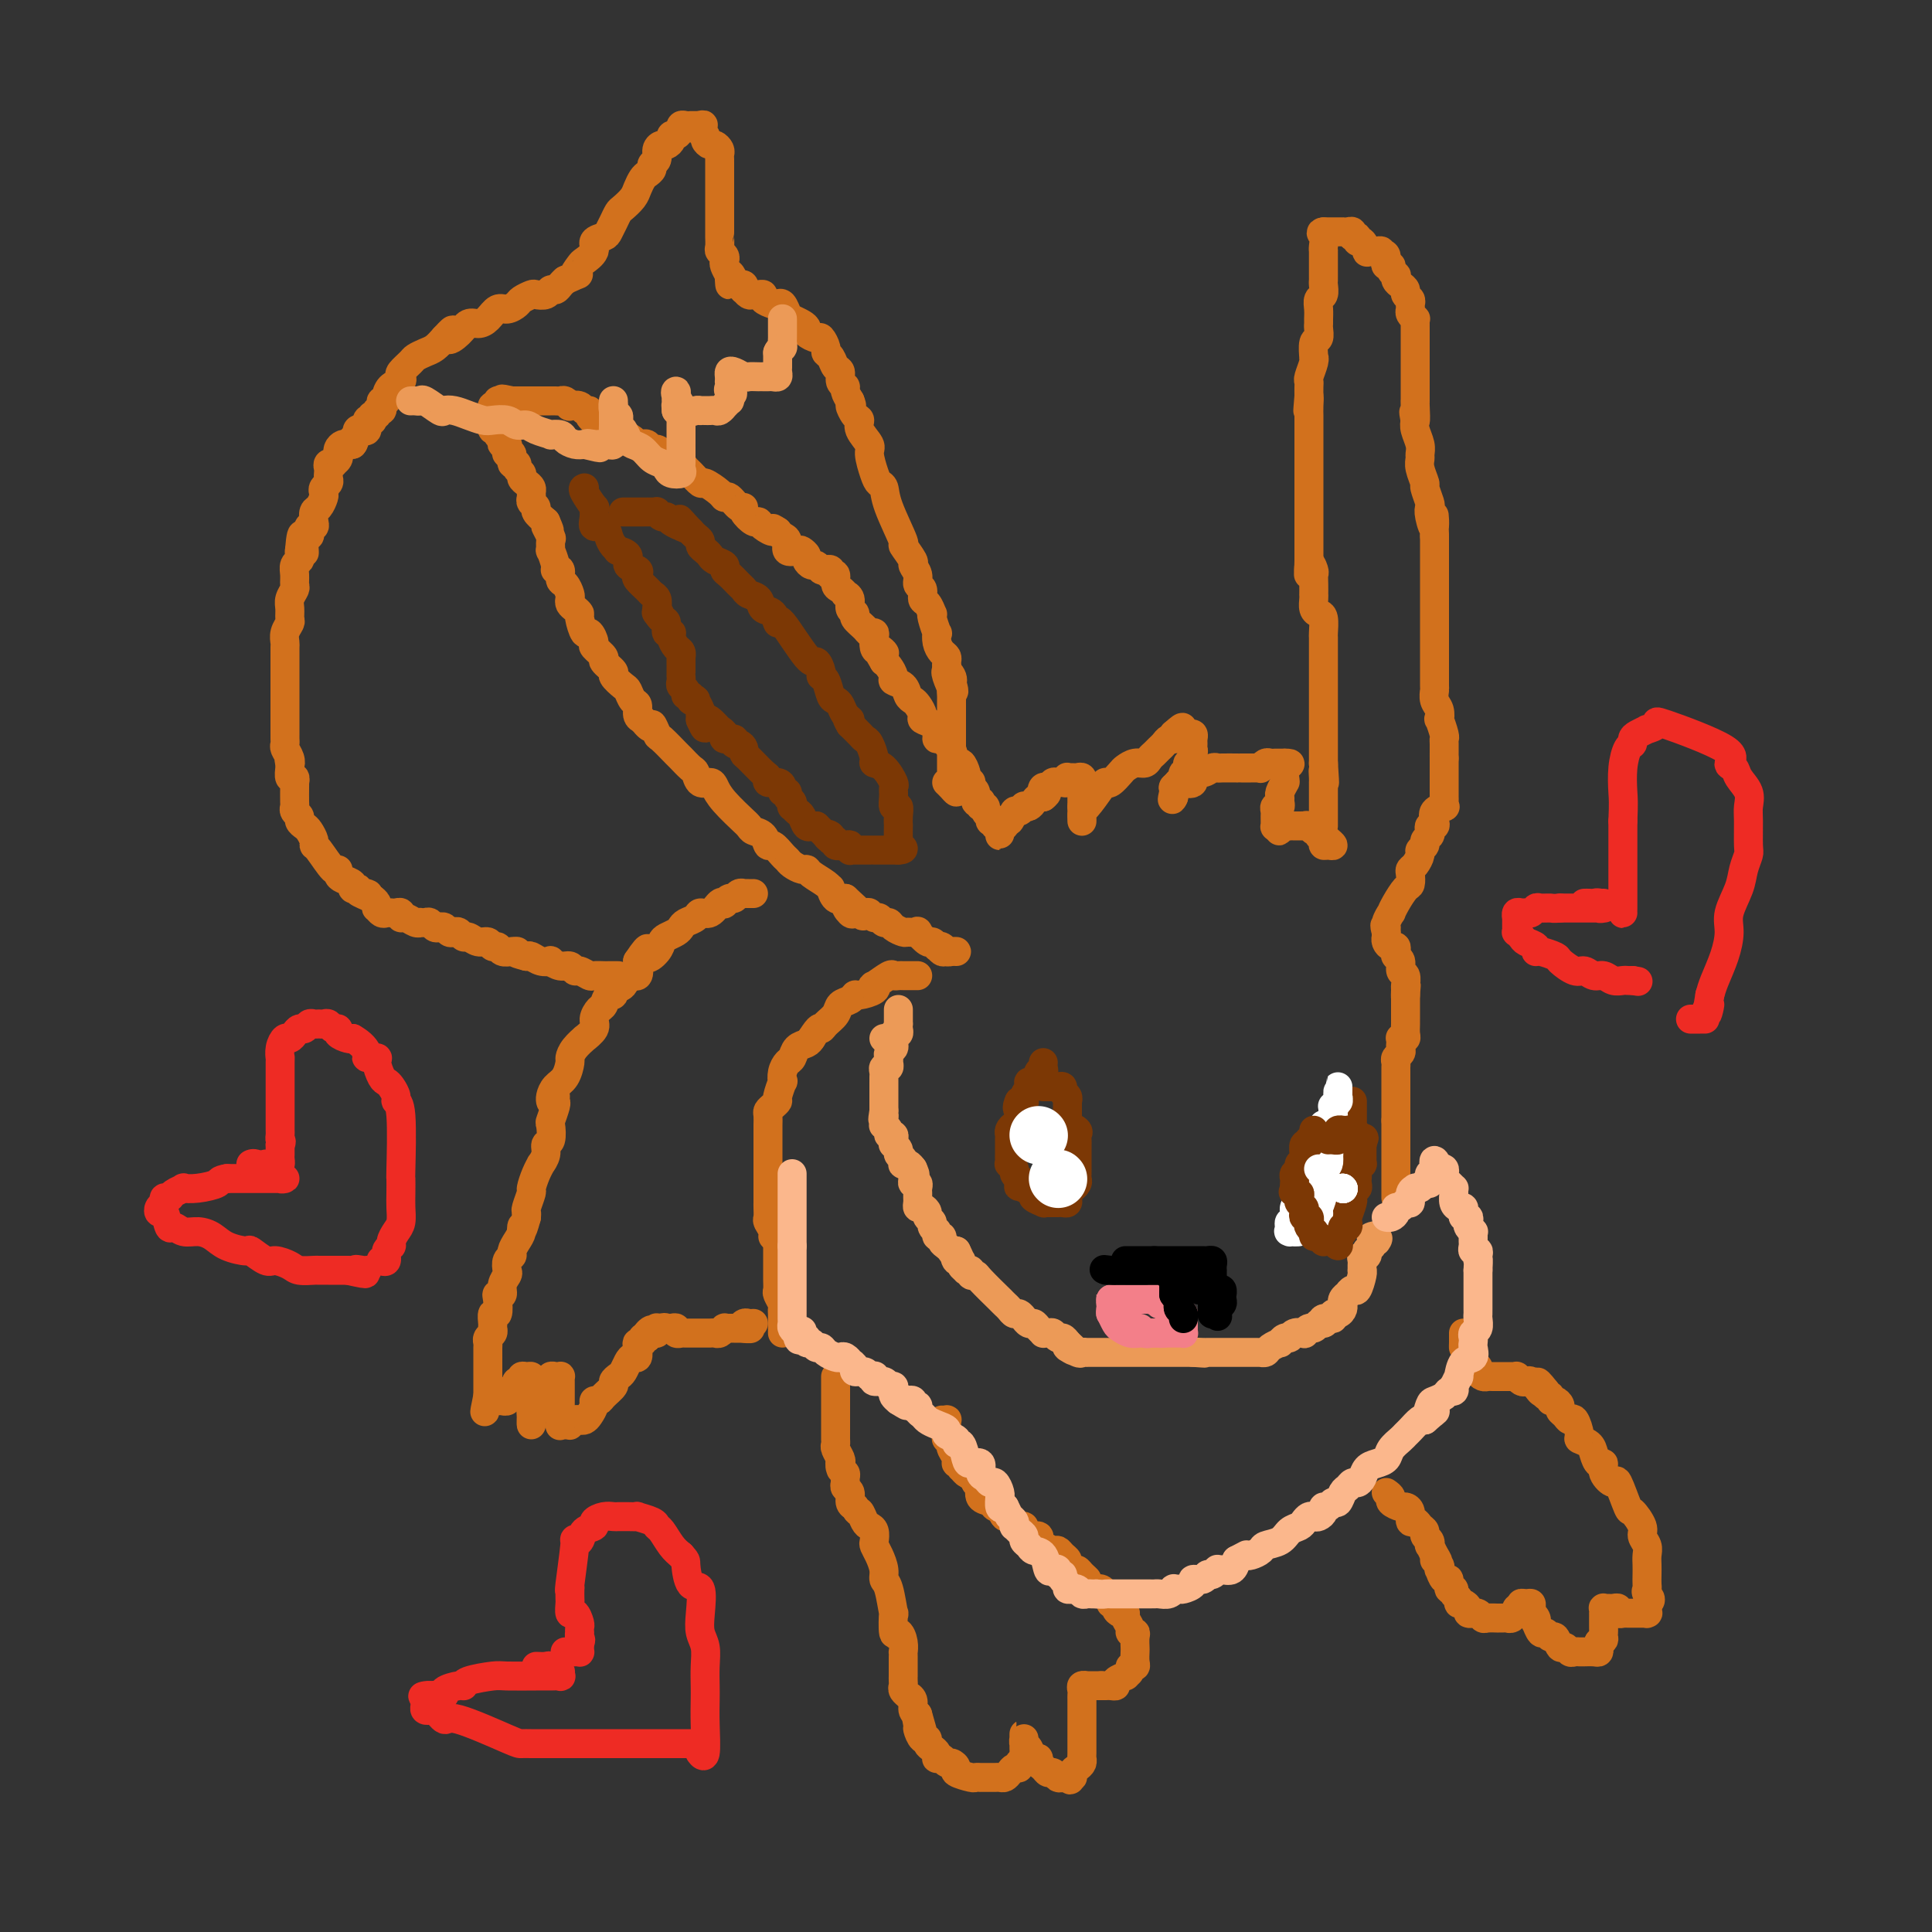 <svg viewBox='0 0 400 400' version='1.1' xmlns='http://www.w3.org/2000/svg' xmlns:xlink='http://www.w3.org/1999/xlink'><rect x="0" y="0" width="400" height="400" fill="#333333" stroke="none"/><g fill='none' stroke='#D2711D' stroke-width='6' stroke-linecap='round' stroke-linejoin='round'><path d='M115,227c-0.030,0.398 -0.059,0.797 0,1c0.059,0.203 0.208,0.211 0,1c-0.208,0.789 -0.773,2.361 -1,3c-0.227,0.639 -0.117,0.347 0,1c0.117,0.653 0.242,2.251 0,3c-0.242,0.749 -0.852,0.650 -1,1c-0.148,0.350 0.167,1.148 0,2c-0.167,0.852 -0.814,1.756 -1,2c-0.186,0.244 0.090,-0.173 0,0c-0.090,0.173 -0.546,0.935 -1,2c-0.454,1.065 -0.906,2.432 -1,3c-0.094,0.568 0.171,0.338 0,1c-0.171,0.662 -0.777,2.217 -1,3c-0.223,0.783 -0.064,0.795 0,1c0.064,0.205 0.032,0.602 0,1'/><path d='M109,252c-1.166,4.285 -1.082,2.496 -1,2c0.082,-0.496 0.162,0.300 0,1c-0.162,0.700 -0.565,1.305 -1,2c-0.435,0.695 -0.900,1.481 -1,2c-0.100,0.519 0.165,0.772 0,1c-0.165,0.228 -0.761,0.433 -1,1c-0.239,0.567 -0.120,1.497 0,2c0.120,0.503 0.242,0.580 0,1c-0.242,0.420 -0.848,1.182 -1,2c-0.152,0.818 0.152,1.692 0,2c-0.152,0.308 -0.759,0.051 -1,0c-0.241,-0.051 -0.118,0.105 0,1c0.118,0.895 0.229,2.530 0,3c-0.229,0.470 -0.797,-0.225 -1,0c-0.203,0.225 -0.040,1.370 0,2c0.040,0.630 -0.042,0.745 0,1c0.042,0.255 0.207,0.650 0,1c-0.207,0.350 -0.788,0.653 -1,1c-0.212,0.347 -0.057,0.737 0,1c0.057,0.263 0.015,0.399 0,1c-0.015,0.601 -0.004,1.667 0,2c0.004,0.333 0.001,-0.065 0,0c-0.001,0.065 -0.000,0.595 0,1c0.000,0.405 0.000,0.686 0,1c-0.000,0.314 -0.000,0.662 0,1c0.000,0.338 0.000,0.668 0,1c-0.000,0.332 -0.000,0.666 0,1c0.000,0.334 0.000,0.667 0,1c-0.000,0.333 -0.000,0.667 0,1c0.000,0.333 0.000,0.667 0,1'/><path d='M101,289c-1.241,5.950 -0.344,2.326 0,1c0.344,-1.326 0.135,-0.355 0,0c-0.135,0.355 -0.195,0.095 0,0c0.195,-0.095 0.644,-0.024 1,0c0.356,0.024 0.617,0.003 1,0c0.383,-0.003 0.887,0.014 1,0c0.113,-0.014 -0.166,-0.059 0,0c0.166,0.059 0.776,0.222 1,0c0.224,-0.222 0.060,-0.829 0,-1c-0.060,-0.171 -0.017,0.094 0,0c0.017,-0.094 0.009,-0.547 0,-1'/><path d='M105,288c0.786,-0.166 0.750,-0.082 1,0c0.250,0.082 0.784,0.162 1,0c0.216,-0.162 0.113,-0.565 0,-1c-0.113,-0.435 -0.237,-0.902 0,-1c0.237,-0.098 0.834,0.173 1,0c0.166,-0.173 -0.099,-0.789 0,-1c0.099,-0.211 0.562,-0.015 1,0c0.438,0.015 0.849,-0.151 1,0c0.151,0.151 0.040,0.618 0,1c-0.040,0.382 -0.011,0.680 0,1c0.011,0.320 0.003,0.663 0,1c-0.003,0.337 -0.001,0.667 0,1c0.001,0.333 0.000,0.668 0,1c-0.000,0.332 -0.000,0.662 0,1c0.000,0.338 0.000,0.683 0,1c-0.000,0.317 -0.000,0.604 0,1c0.000,0.396 0.000,0.900 0,1c-0.000,0.100 -0.000,-0.204 0,0c0.000,0.204 0.000,0.915 0,1c-0.000,0.085 -0.000,-0.458 0,-1'/><path d='M110,294c-0.003,1.419 -0.012,0.467 0,0c0.012,-0.467 0.044,-0.449 0,-1c-0.044,-0.551 -0.166,-1.671 0,-2c0.166,-0.329 0.619,0.134 1,0c0.381,-0.134 0.691,-0.863 1,-1c0.309,-0.137 0.619,0.318 1,0c0.381,-0.318 0.833,-1.410 1,-2c0.167,-0.590 0.047,-0.680 0,-1c-0.047,-0.320 -0.023,-0.870 0,-1c0.023,-0.130 0.045,0.161 0,0c-0.045,-0.161 -0.156,-0.772 0,-1c0.156,-0.228 0.578,-0.072 1,0c0.422,0.072 0.845,0.059 1,0c0.155,-0.059 0.041,-0.166 0,0c-0.041,0.166 -0.011,0.604 0,1c0.011,0.396 0.003,0.750 0,1c-0.003,0.250 -0.001,0.396 0,1c0.001,0.604 0.000,1.667 0,2c-0.000,0.333 -0.000,-0.065 0,0c0.000,0.065 0.000,0.592 0,1c-0.000,0.408 -0.000,0.697 0,1c0.000,0.303 0.000,0.620 0,1c-0.000,0.380 -0.000,0.823 0,1c0.000,0.177 0.000,0.089 0,0'/><path d='M116,294c-0.044,1.618 -0.152,1.162 0,1c0.152,-0.162 0.566,-0.029 1,0c0.434,0.029 0.890,-0.044 1,0c0.110,0.044 -0.125,0.206 0,0c0.125,-0.206 0.612,-0.780 1,-1c0.388,-0.220 0.677,-0.087 1,0c0.323,0.087 0.678,0.129 1,0c0.322,-0.129 0.610,-0.429 1,-1c0.390,-0.571 0.883,-1.414 1,-2c0.117,-0.586 -0.141,-0.916 0,-1c0.141,-0.084 0.682,0.080 1,0c0.318,-0.080 0.414,-0.402 1,-1c0.586,-0.598 1.663,-1.473 2,-2c0.337,-0.527 -0.065,-0.706 0,-1c0.065,-0.294 0.595,-0.704 1,-1c0.405,-0.296 0.683,-0.478 1,-1c0.317,-0.522 0.672,-1.384 1,-2c0.328,-0.616 0.628,-0.987 1,-1c0.372,-0.013 0.817,0.333 1,0c0.183,-0.333 0.104,-1.343 0,-2c-0.104,-0.657 -0.234,-0.960 0,-1c0.234,-0.040 0.832,0.181 1,0c0.168,-0.181 -0.095,-0.766 0,-1c0.095,-0.234 0.547,-0.117 1,0'/><path d='M134,277c1.812,-2.697 0.341,-1.441 0,-1c-0.341,0.441 0.447,0.066 1,0c0.553,-0.066 0.870,0.178 1,0c0.130,-0.178 0.074,-0.779 0,-1c-0.074,-0.221 -0.164,-0.063 0,0c0.164,0.063 0.582,0.032 1,0'/><path d='M137,275c0.647,-0.314 0.766,-0.098 1,0c0.234,0.098 0.584,0.079 1,0c0.416,-0.079 0.899,-0.217 1,0c0.101,0.217 -0.180,0.790 0,1c0.180,0.210 0.822,0.056 1,0c0.178,-0.056 -0.106,-0.015 0,0c0.106,0.015 0.602,0.004 1,0c0.398,-0.004 0.698,-0.001 1,0c0.302,0.001 0.606,0.000 1,0c0.394,-0.000 0.879,-0.000 1,0c0.121,0.000 -0.123,0.001 0,0c0.123,-0.001 0.611,-0.004 1,0c0.389,0.004 0.678,0.015 1,0c0.322,-0.015 0.678,-0.057 1,0c0.322,0.057 0.611,0.211 1,0c0.389,-0.211 0.878,-0.789 1,-1c0.122,-0.211 -0.122,-0.057 0,0c0.122,0.057 0.610,0.015 1,0c0.390,-0.015 0.682,-0.004 1,0c0.318,0.004 0.662,0.001 1,0c0.338,-0.001 0.669,-0.001 1,0'/><path d='M154,275c2.642,0.061 0.747,0.212 0,0c-0.747,-0.212 -0.344,-0.789 0,-1c0.344,-0.211 0.631,-0.057 1,0c0.369,0.057 0.820,0.016 1,0c0.180,-0.016 0.090,-0.008 0,0'/><path d='M114,228c0.016,0.063 0.033,0.125 0,0c-0.033,-0.125 -0.114,-0.439 0,-1c0.114,-0.561 0.425,-1.371 1,-2c0.575,-0.629 1.416,-1.076 2,-2c0.584,-0.924 0.911,-2.323 1,-3c0.089,-0.677 -0.059,-0.632 0,-1c0.059,-0.368 0.327,-1.148 1,-2c0.673,-0.852 1.753,-1.776 2,-2c0.247,-0.224 -0.337,0.254 0,0c0.337,-0.254 1.596,-1.239 2,-2c0.404,-0.761 -0.045,-1.299 0,-2c0.045,-0.701 0.585,-1.564 1,-2c0.415,-0.436 0.707,-0.444 1,-1c0.293,-0.556 0.588,-1.660 1,-2c0.412,-0.340 0.941,0.083 1,0c0.059,-0.083 -0.352,-0.671 0,-1c0.352,-0.329 1.465,-0.397 2,-1c0.535,-0.603 0.490,-1.739 1,-2c0.510,-0.261 1.574,0.354 2,0c0.426,-0.354 0.213,-1.677 0,-3'/><path d='M132,199c3.130,-4.681 1.956,-1.884 2,-1c0.044,0.884 1.307,-0.144 2,-1c0.693,-0.856 0.814,-1.539 1,-2c0.186,-0.461 0.435,-0.701 1,-1c0.565,-0.299 1.446,-0.659 2,-1c0.554,-0.341 0.781,-0.664 1,-1c0.219,-0.336 0.429,-0.686 1,-1c0.571,-0.314 1.502,-0.592 2,-1c0.498,-0.408 0.563,-0.945 1,-1c0.437,-0.055 1.244,0.374 2,0c0.756,-0.374 1.459,-1.549 2,-2c0.541,-0.451 0.918,-0.177 1,0c0.082,0.177 -0.132,0.258 0,0c0.132,-0.258 0.609,-0.854 1,-1c0.391,-0.146 0.696,0.157 1,0c0.304,-0.157 0.607,-0.774 1,-1c0.393,-0.226 0.876,-0.061 1,0c0.124,0.061 -0.111,0.016 0,0c0.111,-0.016 0.568,-0.004 1,0c0.432,0.004 0.838,0.001 1,0c0.162,-0.001 0.081,-0.001 0,0'/><path d='M128,202c-0.325,0.001 -0.649,0.001 -1,0c-0.351,-0.001 -0.728,-0.004 -1,0c-0.272,0.004 -0.440,0.016 -1,0c-0.560,-0.016 -1.511,-0.061 -2,0c-0.489,0.061 -0.515,0.228 -1,0c-0.485,-0.228 -1.430,-0.849 -2,-1c-0.570,-0.151 -0.764,0.170 -1,0c-0.236,-0.170 -0.514,-0.829 -1,-1c-0.486,-0.171 -1.181,0.147 -2,0c-0.819,-0.147 -1.764,-0.758 -2,-1c-0.236,-0.242 0.236,-0.117 0,0c-0.236,0.117 -1.179,0.224 -2,0c-0.821,-0.224 -1.520,-0.778 -2,-1c-0.480,-0.222 -0.740,-0.111 -1,0'/><path d='M109,198c-3.361,-0.841 -2.263,-0.942 -2,-1c0.263,-0.058 -0.310,-0.072 -1,0c-0.690,0.072 -1.497,0.231 -2,0c-0.503,-0.231 -0.702,-0.850 -1,-1c-0.298,-0.150 -0.696,0.171 -1,0c-0.304,-0.171 -0.515,-0.834 -1,-1c-0.485,-0.166 -1.243,0.166 -2,0c-0.757,-0.166 -1.512,-0.828 -2,-1c-0.488,-0.172 -0.708,0.146 -1,0c-0.292,-0.146 -0.656,-0.757 -1,-1c-0.344,-0.243 -0.670,-0.117 -1,0c-0.330,0.117 -0.666,0.224 -1,0c-0.334,-0.224 -0.667,-0.778 -1,-1c-0.333,-0.222 -0.668,-0.112 -1,0c-0.332,0.112 -0.663,0.226 -1,0c-0.337,-0.226 -0.681,-0.791 -1,-1c-0.319,-0.209 -0.614,-0.060 -1,0c-0.386,0.060 -0.864,0.031 -1,0c-0.136,-0.031 0.069,-0.065 0,0c-0.069,0.065 -0.414,0.228 -1,0c-0.586,-0.228 -1.414,-0.846 -2,-1c-0.586,-0.154 -0.931,0.154 -1,0c-0.069,-0.154 0.136,-0.772 0,-1c-0.136,-0.228 -0.615,-0.065 -1,0c-0.385,0.065 -0.678,0.032 -1,0c-0.322,-0.032 -0.674,-0.064 -1,0c-0.326,0.064 -0.626,0.224 -1,0c-0.374,-0.224 -0.822,-0.833 -1,-1c-0.178,-0.167 -0.086,0.109 0,0c0.086,-0.109 0.168,-0.603 0,-1c-0.168,-0.397 -0.584,-0.699 -1,-1'/><path d='M77,186c-5.134,-2.099 -1.968,-1.346 -1,-1c0.968,0.346 -0.261,0.286 -1,0c-0.739,-0.286 -0.989,-0.798 -1,-1c-0.011,-0.202 0.218,-0.095 0,0c-0.218,0.095 -0.881,0.178 -1,0c-0.119,-0.178 0.307,-0.618 0,-1c-0.307,-0.382 -1.346,-0.705 -2,-1c-0.654,-0.295 -0.922,-0.562 -1,-1c-0.078,-0.438 0.032,-1.048 0,-1c-0.032,0.048 -0.208,0.752 -1,0c-0.792,-0.752 -2.201,-2.961 -3,-4c-0.799,-1.039 -0.989,-0.908 -1,-1c-0.011,-0.092 0.156,-0.406 0,-1c-0.156,-0.594 -0.634,-1.468 -1,-2c-0.366,-0.532 -0.620,-0.720 -1,-1c-0.380,-0.280 -0.886,-0.650 -1,-1c-0.114,-0.350 0.166,-0.678 0,-1c-0.166,-0.322 -0.776,-0.636 -1,-1c-0.224,-0.364 -0.060,-0.776 0,-1c0.060,-0.224 0.017,-0.260 0,-1c-0.017,-0.740 -0.008,-2.182 0,-3c0.008,-0.818 0.016,-1.010 0,-1c-0.016,0.010 -0.057,0.224 0,0c0.057,-0.224 0.211,-0.885 0,-1c-0.211,-0.115 -0.788,0.315 -1,0c-0.212,-0.315 -0.061,-1.376 0,-2c0.061,-0.624 0.030,-0.812 0,-1'/><path d='M60,158c-0.326,-1.825 -0.140,-0.387 0,0c0.140,0.387 0.234,-0.276 0,-1c-0.234,-0.724 -0.795,-1.507 -1,-2c-0.205,-0.493 -0.055,-0.694 0,-1c0.055,-0.306 0.015,-0.716 0,-1c-0.015,-0.284 -0.004,-0.444 0,-1c0.004,-0.556 0.001,-1.510 0,-2c-0.001,-0.490 -0.000,-0.515 0,-1c0.000,-0.485 0.000,-1.429 0,-2c-0.000,-0.571 -0.000,-0.768 0,-1c0.000,-0.232 0.000,-0.498 0,-1c-0.000,-0.502 -0.000,-1.239 0,-2c0.000,-0.761 0.000,-1.547 0,-2c-0.000,-0.453 -0.000,-0.573 0,-1c0.000,-0.427 0.000,-1.160 0,-2c-0.000,-0.840 -0.001,-1.786 0,-2c0.001,-0.214 0.004,0.304 0,0c-0.004,-0.304 -0.015,-1.428 0,-2c0.015,-0.572 0.057,-0.590 0,-1c-0.057,-0.410 -0.212,-1.212 0,-2c0.212,-0.788 0.793,-1.563 1,-2c0.207,-0.437 0.041,-0.536 0,-1c-0.041,-0.464 0.042,-1.293 0,-2c-0.042,-0.707 -0.208,-1.292 0,-2c0.208,-0.708 0.792,-1.537 1,-2c0.208,-0.463 0.042,-0.558 0,-1c-0.042,-0.442 0.041,-1.232 0,-2c-0.041,-0.768 -0.207,-1.515 0,-2c0.207,-0.485 0.786,-0.707 1,-1c0.214,-0.293 0.061,-0.655 0,-1c-0.061,-0.345 -0.031,-0.672 0,-1'/><path d='M62,114c0.552,-6.699 0.931,-1.445 1,0c0.069,1.445 -0.174,-0.919 0,-2c0.174,-1.081 0.765,-0.880 1,-1c0.235,-0.120 0.115,-0.561 0,-1c-0.115,-0.439 -0.224,-0.876 0,-1c0.224,-0.124 0.782,0.065 1,0c0.218,-0.065 0.097,-0.385 0,-1c-0.097,-0.615 -0.171,-1.527 0,-2c0.171,-0.473 0.585,-0.508 1,-1c0.415,-0.492 0.829,-1.441 1,-2c0.171,-0.559 0.098,-0.727 0,-1c-0.098,-0.273 -0.222,-0.650 0,-1c0.222,-0.350 0.791,-0.672 1,-1c0.209,-0.328 0.060,-0.663 0,-1c-0.060,-0.337 -0.031,-0.678 0,-1c0.031,-0.322 0.065,-0.625 0,-1c-0.065,-0.375 -0.228,-0.822 0,-1c0.228,-0.178 0.846,-0.085 1,0c0.154,0.085 -0.156,0.164 0,0c0.156,-0.164 0.776,-0.569 1,-1c0.224,-0.431 0.050,-0.886 0,-1c-0.050,-0.114 0.024,0.113 0,0c-0.024,-0.113 -0.147,-0.566 0,-1c0.147,-0.434 0.565,-0.848 1,-1c0.435,-0.152 0.886,-0.041 1,0c0.114,0.041 -0.110,0.012 0,0c0.110,-0.012 0.555,-0.006 1,0'/><path d='M73,92c0.714,-0.780 -0.002,-0.731 0,-1c0.002,-0.269 0.723,-0.855 1,-1c0.277,-0.145 0.112,0.150 0,0c-0.112,-0.150 -0.170,-0.744 0,-1c0.170,-0.256 0.568,-0.173 1,0c0.432,0.173 0.899,0.434 1,0c0.101,-0.434 -0.165,-1.565 0,-2c0.165,-0.435 0.761,-0.173 1,0c0.239,0.173 0.120,0.257 0,0c-0.120,-0.257 -0.242,-0.856 0,-1c0.242,-0.144 0.848,0.168 1,0c0.152,-0.168 -0.152,-0.815 0,-1c0.152,-0.185 0.758,0.092 1,0c0.242,-0.092 0.119,-0.553 0,-1c-0.119,-0.447 -0.235,-0.879 0,-1c0.235,-0.121 0.820,0.069 1,0c0.180,-0.069 -0.045,-0.399 0,-1c0.045,-0.601 0.359,-1.474 1,-2c0.641,-0.526 1.610,-0.704 2,-1c0.390,-0.296 0.201,-0.709 0,-1c-0.201,-0.291 -0.416,-0.458 0,-1c0.416,-0.542 1.462,-1.457 2,-2c0.538,-0.543 0.567,-0.712 1,-1c0.433,-0.288 1.270,-0.693 2,-1c0.730,-0.307 1.351,-0.516 2,-1c0.649,-0.484 1.324,-1.242 2,-2'/><path d='M92,70c3.070,-3.376 1.245,-0.815 1,0c-0.245,0.815 1.089,-0.115 2,-1c0.911,-0.885 1.398,-1.725 2,-2c0.602,-0.275 1.317,0.014 2,0c0.683,-0.014 1.334,-0.332 2,-1c0.666,-0.668 1.348,-1.685 2,-2c0.652,-0.315 1.273,0.073 2,0c0.727,-0.073 1.561,-0.607 2,-1c0.439,-0.393 0.485,-0.645 1,-1c0.515,-0.355 1.500,-0.812 2,-1c0.500,-0.188 0.515,-0.106 1,0c0.485,0.106 1.439,0.236 2,0c0.561,-0.236 0.728,-0.836 1,-1c0.272,-0.164 0.650,0.110 1,0c0.350,-0.110 0.671,-0.603 1,-1c0.329,-0.397 0.664,-0.699 1,-1'/><path d='M117,58c4.267,-1.971 2.434,-0.899 2,-1c-0.434,-0.101 0.532,-1.375 1,-2c0.468,-0.625 0.440,-0.600 1,-1c0.560,-0.400 1.708,-1.223 2,-2c0.292,-0.777 -0.272,-1.508 0,-2c0.272,-0.492 1.381,-0.747 2,-1c0.619,-0.253 0.747,-0.505 1,-1c0.253,-0.495 0.631,-1.235 1,-2c0.369,-0.765 0.729,-1.557 1,-2c0.271,-0.443 0.454,-0.538 1,-1c0.546,-0.462 1.457,-1.289 2,-2c0.543,-0.711 0.719,-1.304 1,-2c0.281,-0.696 0.668,-1.495 1,-2c0.332,-0.505 0.610,-0.716 1,-1c0.390,-0.284 0.892,-0.640 1,-1c0.108,-0.360 -0.179,-0.723 0,-1c0.179,-0.277 0.822,-0.469 1,-1c0.178,-0.531 -0.111,-1.400 0,-2c0.111,-0.600 0.621,-0.930 1,-1c0.379,-0.070 0.627,0.121 1,0c0.373,-0.121 0.871,-0.553 1,-1c0.129,-0.447 -0.110,-0.908 0,-1c0.110,-0.092 0.568,0.186 1,0c0.432,-0.186 0.837,-0.834 1,-1c0.163,-0.166 0.085,0.152 0,0c-0.085,-0.152 -0.178,-0.773 0,-1c0.178,-0.227 0.625,-0.061 1,0c0.375,0.061 0.678,0.016 1,0c0.322,-0.016 0.663,-0.005 1,0c0.337,0.005 0.668,0.002 1,0'/><path d='M145,26c1.328,-0.596 0.148,0.414 0,1c-0.148,0.586 0.735,0.748 1,1c0.265,0.252 -0.087,0.592 0,1c0.087,0.408 0.612,0.883 1,1c0.388,0.117 0.640,-0.124 1,0c0.360,0.124 0.829,0.612 1,1c0.171,0.388 0.046,0.678 0,1c-0.046,0.322 -0.012,0.678 0,1c0.012,0.322 0.003,0.610 0,1c-0.003,0.390 -0.001,0.883 0,1c0.001,0.117 0.000,-0.142 0,0c-0.000,0.142 -0.000,0.685 0,1c0.000,0.315 0.000,0.403 0,1c-0.000,0.597 -0.000,1.704 0,2c0.000,0.296 0.000,-0.219 0,0c-0.000,0.219 0.000,1.171 0,2c-0.000,0.829 -0.000,1.536 0,2c0.000,0.464 0.000,0.684 0,1c-0.000,0.316 -0.000,0.728 0,1c0.000,0.272 0.000,0.405 0,1c-0.000,0.595 -0.001,1.651 0,2c0.001,0.349 0.004,-0.009 0,0c-0.004,0.009 -0.015,0.384 0,1c0.015,0.616 0.056,1.474 0,2c-0.056,0.526 -0.208,0.721 0,1c0.208,0.279 0.777,0.642 1,1c0.223,0.358 0.098,0.712 0,1c-0.098,0.288 -0.171,0.511 0,1c0.171,0.489 0.585,1.245 1,2'/><path d='M151,57c0.261,3.979 -0.088,0.927 0,0c0.088,-0.927 0.611,0.273 1,1c0.389,0.727 0.643,0.983 1,1c0.357,0.017 0.817,-0.206 1,0c0.183,0.206 0.090,0.840 0,1c-0.090,0.160 -0.178,-0.154 0,0c0.178,0.154 0.620,0.776 1,1c0.380,0.224 0.697,0.050 1,0c0.303,-0.050 0.592,0.026 1,0c0.408,-0.026 0.935,-0.152 1,0c0.065,0.152 -0.333,0.583 0,1c0.333,0.417 1.398,0.818 2,1c0.602,0.182 0.742,0.143 1,0c0.258,-0.143 0.634,-0.389 1,0c0.366,0.389 0.723,1.413 1,2c0.277,0.587 0.473,0.736 1,1c0.527,0.264 1.384,0.643 2,1c0.616,0.357 0.992,0.691 1,1c0.008,0.309 -0.353,0.594 0,1c0.353,0.406 1.418,0.934 2,1c0.582,0.066 0.680,-0.329 1,0c0.320,0.329 0.860,1.382 1,2c0.140,0.618 -0.121,0.799 0,1c0.121,0.201 0.625,0.421 1,1c0.375,0.579 0.622,1.516 1,2c0.378,0.484 0.889,0.514 1,1c0.111,0.486 -0.176,1.429 0,2c0.176,0.571 0.817,0.769 1,1c0.183,0.231 -0.090,0.495 0,1c0.090,0.505 0.545,1.253 1,2'/><path d='M176,83c0.731,1.818 0.060,0.861 0,1c-0.060,0.139 0.491,1.372 1,2c0.509,0.628 0.977,0.651 1,1c0.023,0.349 -0.397,1.025 0,2c0.397,0.975 1.613,2.249 2,3c0.387,0.751 -0.053,0.980 0,2c0.053,1.020 0.601,2.832 1,4c0.399,1.168 0.651,1.694 1,2c0.349,0.306 0.795,0.394 1,1c0.205,0.606 0.169,1.730 1,4c0.831,2.270 2.528,5.686 3,7c0.472,1.314 -0.281,0.527 0,1c0.281,0.473 1.596,2.206 2,3c0.404,0.794 -0.103,0.651 0,1c0.103,0.349 0.815,1.192 1,2c0.185,0.808 -0.157,1.583 0,2c0.157,0.417 0.813,0.476 1,1c0.187,0.524 -0.094,1.514 0,2c0.094,0.486 0.565,0.468 1,1c0.435,0.532 0.835,1.616 1,2c0.165,0.384 0.096,0.070 0,0c-0.096,-0.070 -0.219,0.103 0,1c0.219,0.897 0.780,2.516 1,3c0.220,0.484 0.097,-0.169 0,0c-0.097,0.169 -0.170,1.158 0,2c0.170,0.842 0.582,1.535 1,2c0.418,0.465 0.843,0.702 1,1c0.157,0.298 0.045,0.657 0,1c-0.045,0.343 -0.022,0.672 0,1'/><path d='M196,138c3.033,8.986 0.617,3.952 0,2c-0.617,-1.952 0.567,-0.822 1,0c0.433,0.822 0.116,1.337 0,2c-0.116,0.663 -0.031,1.474 0,2c0.031,0.526 0.008,0.767 0,1c-0.008,0.233 -0.002,0.457 0,1c0.002,0.543 0.001,1.406 0,2c-0.001,0.594 -0.000,0.920 0,1c0.000,0.080 0.000,-0.084 0,0c-0.000,0.084 -0.000,0.418 0,1c0.000,0.582 0.000,1.413 0,2c-0.000,0.587 -0.000,0.929 0,1c0.000,0.071 0.000,-0.131 0,0c-0.000,0.131 -0.000,0.595 0,1c0.000,0.405 0.000,0.753 0,1c-0.000,0.247 -0.000,0.395 0,1c0.000,0.605 0.000,1.667 0,2c-0.000,0.333 -0.001,-0.065 0,0c0.001,0.065 0.004,0.591 0,1c-0.004,0.409 -0.015,0.701 0,1c0.015,0.299 0.057,0.607 0,1c-0.057,0.393 -0.214,0.873 0,1c0.214,0.127 0.800,-0.099 1,0c0.200,0.099 0.015,0.524 0,1c-0.015,0.476 0.140,1.004 0,1c-0.140,-0.004 -0.576,-0.540 -1,-1c-0.424,-0.460 -0.835,-0.846 -1,-1c-0.165,-0.154 -0.082,-0.077 0,0'/><path d='M200,161c0.089,-0.173 0.179,-0.347 0,-1c-0.179,-0.653 -0.625,-1.787 -1,-2c-0.375,-0.213 -0.679,0.493 -1,0c-0.321,-0.493 -0.660,-2.187 -1,-3c-0.340,-0.813 -0.681,-0.746 -1,-1c-0.319,-0.254 -0.615,-0.828 -1,-1c-0.385,-0.172 -0.859,0.057 -1,0c-0.141,-0.057 0.050,-0.400 0,-1c-0.050,-0.600 -0.342,-1.456 -1,-2c-0.658,-0.544 -1.682,-0.775 -2,-1c-0.318,-0.225 0.071,-0.445 0,-1c-0.071,-0.555 -0.601,-1.444 -1,-2c-0.399,-0.556 -0.666,-0.778 -1,-1c-0.334,-0.222 -0.733,-0.444 -1,-1c-0.267,-0.556 -0.400,-1.444 -1,-2c-0.600,-0.556 -1.666,-0.778 -2,-1c-0.334,-0.222 0.064,-0.444 0,-1c-0.064,-0.556 -0.590,-1.444 -1,-2c-0.410,-0.556 -0.705,-0.778 -1,-1'/><path d='M183,137c-2.585,-4.175 -0.548,-2.611 0,-2c0.548,0.611 -0.392,0.269 -1,0c-0.608,-0.269 -0.882,-0.466 -1,-1c-0.118,-0.534 -0.078,-1.404 0,-2c0.078,-0.596 0.194,-0.919 0,-1c-0.194,-0.081 -0.697,0.082 -1,0c-0.303,-0.082 -0.406,-0.407 -1,-1c-0.594,-0.593 -1.680,-1.455 -2,-2c-0.320,-0.545 0.125,-0.772 0,-1c-0.125,-0.228 -0.821,-0.457 -1,-1c-0.179,-0.543 0.158,-1.401 0,-2c-0.158,-0.599 -0.812,-0.938 -1,-1c-0.188,-0.062 0.089,0.155 0,0c-0.089,-0.155 -0.546,-0.682 -1,-1c-0.454,-0.318 -0.905,-0.429 -1,-1c-0.095,-0.571 0.168,-1.603 0,-2c-0.168,-0.397 -0.766,-0.158 -1,0c-0.234,0.158 -0.104,0.234 0,0c0.104,-0.234 0.183,-0.780 0,-1c-0.183,-0.220 -0.627,-0.115 -1,0c-0.373,0.115 -0.673,0.238 -1,0c-0.327,-0.238 -0.679,-0.838 -1,-1c-0.321,-0.162 -0.609,0.114 -1,0c-0.391,-0.114 -0.883,-0.617 -1,-1c-0.117,-0.383 0.141,-0.645 0,-1c-0.141,-0.355 -0.682,-0.802 -1,-1c-0.318,-0.198 -0.414,-0.147 -1,0c-0.586,0.147 -1.662,0.390 -2,0c-0.338,-0.390 0.063,-1.413 0,-2c-0.063,-0.587 -0.589,-0.739 -1,-1c-0.411,-0.261 -0.705,-0.630 -1,-1'/><path d='M161,110c-1.976,-1.350 -0.915,-0.224 -1,0c-0.085,0.224 -1.314,-0.452 -2,-1c-0.686,-0.548 -0.827,-0.968 -1,-1c-0.173,-0.032 -0.379,0.323 -1,0c-0.621,-0.323 -1.659,-1.326 -2,-2c-0.341,-0.674 0.013,-1.019 0,-1c-0.013,0.019 -0.392,0.404 -1,0c-0.608,-0.404 -1.443,-1.595 -2,-2c-0.557,-0.405 -0.835,-0.024 -1,0c-0.165,0.024 -0.215,-0.308 -1,-1c-0.785,-0.692 -2.304,-1.745 -3,-2c-0.696,-0.255 -0.568,0.286 -1,0c-0.432,-0.286 -1.424,-1.401 -2,-2c-0.576,-0.599 -0.737,-0.682 -1,-1c-0.263,-0.318 -0.630,-0.873 -1,-1c-0.370,-0.127 -0.743,0.172 -1,0c-0.257,-0.172 -0.397,-0.816 -1,-1c-0.603,-0.184 -1.667,0.090 -2,0c-0.333,-0.090 0.066,-0.546 0,-1c-0.066,-0.454 -0.595,-0.905 -1,-1c-0.405,-0.095 -0.685,0.168 -1,0c-0.315,-0.168 -0.666,-0.767 -1,-1c-0.334,-0.233 -0.653,-0.100 -1,0c-0.347,0.100 -0.724,0.168 -1,0c-0.276,-0.168 -0.452,-0.570 -1,-1c-0.548,-0.430 -1.467,-0.886 -2,-1c-0.533,-0.114 -0.679,0.114 -1,0c-0.321,-0.114 -0.817,-0.569 -1,-1c-0.183,-0.431 -0.052,-0.837 0,-1c0.052,-0.163 0.026,-0.081 0,0'/><path d='M127,88c-5.649,-3.631 -2.772,-1.708 -2,-1c0.772,0.708 -0.563,0.200 -1,0c-0.437,-0.200 0.023,-0.091 0,0c-0.023,0.091 -0.530,0.164 -1,0c-0.470,-0.164 -0.904,-0.566 -1,-1c-0.096,-0.434 0.147,-0.900 0,-1c-0.147,-0.100 -0.683,0.166 -1,0c-0.317,-0.166 -0.414,-0.762 -1,-1c-0.586,-0.238 -1.662,-0.116 -2,0c-0.338,0.116 0.063,0.227 0,0c-0.063,-0.227 -0.591,-0.793 -1,-1c-0.409,-0.207 -0.701,-0.055 -1,0c-0.299,0.055 -0.605,0.015 -1,0c-0.395,-0.015 -0.879,-0.004 -1,0c-0.121,0.004 0.121,0.001 0,0c-0.121,-0.001 -0.606,-0.000 -1,0c-0.394,0.000 -0.697,0.000 -1,0c-0.303,-0.000 -0.606,-0.000 -1,0c-0.394,0.000 -0.879,0.000 -1,0c-0.121,-0.000 0.122,-0.000 0,0c-0.122,0.000 -0.610,0.000 -1,0c-0.390,-0.000 -0.682,-0.000 -1,0c-0.318,0.000 -0.662,0.000 -1,0c-0.338,-0.000 -0.669,-0.000 -1,0'/><path d='M106,83c-3.487,-0.772 -1.704,-0.203 -1,0c0.704,0.203 0.328,0.040 0,0c-0.328,-0.040 -0.610,0.045 -1,0c-0.390,-0.045 -0.888,-0.218 -1,0c-0.112,0.218 0.162,0.828 0,1c-0.162,0.172 -0.761,-0.094 -1,0c-0.239,0.094 -0.120,0.547 0,1'/><path d='M102,85c-0.619,0.472 -0.167,0.652 0,1c0.167,0.348 0.049,0.863 0,1c-0.049,0.137 -0.028,-0.103 0,0c0.028,0.103 0.064,0.549 0,1c-0.064,0.451 -0.227,0.908 0,1c0.227,0.092 0.844,-0.182 1,0c0.156,0.182 -0.151,0.819 0,1c0.151,0.181 0.759,-0.092 1,0c0.241,0.092 0.116,0.551 0,1c-0.116,0.449 -0.223,0.889 0,1c0.223,0.111 0.777,-0.106 1,0c0.223,0.106 0.116,0.535 0,1c-0.116,0.465 -0.243,0.965 0,1c0.243,0.035 0.854,-0.394 1,0c0.146,0.394 -0.172,1.611 0,2c0.172,0.389 0.833,-0.050 1,0c0.167,0.050 -0.162,0.591 0,1c0.162,0.409 0.814,0.687 1,1c0.186,0.313 -0.093,0.661 0,1c0.093,0.339 0.560,0.668 1,1c0.440,0.332 0.854,0.666 1,1c0.146,0.334 0.024,0.666 0,1c-0.024,0.334 0.052,0.670 0,1c-0.052,0.330 -0.230,0.656 0,1c0.230,0.344 0.870,0.708 1,1c0.130,0.292 -0.248,0.512 0,1c0.248,0.488 1.124,1.244 2,2'/><path d='M113,108c1.641,3.670 0.242,1.345 0,1c-0.242,-0.345 0.671,1.291 1,2c0.329,0.709 0.073,0.492 0,1c-0.073,0.508 0.037,1.742 0,2c-0.037,0.258 -0.221,-0.460 0,0c0.221,0.460 0.847,2.097 1,3c0.153,0.903 -0.165,1.072 0,1c0.165,-0.072 0.815,-0.384 1,0c0.185,0.384 -0.095,1.465 0,2c0.095,0.535 0.564,0.524 1,1c0.436,0.476 0.839,1.437 1,2c0.161,0.563 0.081,0.726 0,1c-0.081,0.274 -0.162,0.660 0,1c0.162,0.340 0.568,0.636 1,1c0.432,0.364 0.891,0.798 1,1c0.109,0.202 -0.131,0.171 0,1c0.131,0.829 0.632,2.516 1,3c0.368,0.484 0.604,-0.236 1,0c0.396,0.236 0.951,1.429 1,2c0.049,0.571 -0.409,0.519 0,1c0.409,0.481 1.686,1.495 2,2c0.314,0.505 -0.333,0.501 0,1c0.333,0.499 1.647,1.500 2,2c0.353,0.500 -0.255,0.500 0,1c0.255,0.500 1.374,1.500 2,2c0.626,0.500 0.759,0.501 1,1c0.241,0.499 0.590,1.494 1,2c0.410,0.506 0.880,0.521 1,1c0.120,0.479 -0.108,1.423 0,2c0.108,0.577 0.554,0.789 1,1'/><path d='M133,149c2.253,2.893 1.884,1.127 2,1c0.116,-0.127 0.717,1.385 1,2c0.283,0.615 0.247,0.335 1,1c0.753,0.665 2.295,2.277 3,3c0.705,0.723 0.574,0.557 1,1c0.426,0.443 1.409,1.494 2,2c0.591,0.506 0.789,0.469 1,1c0.211,0.531 0.436,1.632 1,2c0.564,0.368 1.467,0.003 2,0c0.533,-0.003 0.696,0.356 1,1c0.304,0.644 0.749,1.573 2,3c1.251,1.427 3.309,3.351 4,4c0.691,0.649 0.017,0.024 0,0c-0.017,-0.024 0.624,0.552 1,1c0.376,0.448 0.486,0.768 1,1c0.514,0.232 1.433,0.377 2,1c0.567,0.623 0.781,1.725 1,2c0.219,0.275 0.444,-0.276 1,0c0.556,0.276 1.445,1.380 2,2c0.555,0.620 0.777,0.757 1,1c0.223,0.243 0.448,0.593 1,1c0.552,0.407 1.430,0.870 2,1c0.570,0.130 0.832,-0.072 1,0c0.168,0.072 0.243,0.419 1,1c0.757,0.581 2.194,1.396 3,2c0.806,0.604 0.979,0.997 1,1c0.021,0.003 -0.110,-0.384 0,0c0.110,0.384 0.460,1.538 1,2c0.540,0.462 1.270,0.231 2,0'/><path d='M175,186c6.732,6.116 2.563,2.906 1,2c-1.563,-0.906 -0.521,0.493 0,1c0.521,0.507 0.521,0.121 1,0c0.479,-0.121 1.438,0.024 2,0c0.562,-0.024 0.728,-0.217 1,0c0.272,0.217 0.649,0.846 1,1c0.351,0.154 0.676,-0.165 1,0c0.324,0.165 0.649,0.815 1,1c0.351,0.185 0.729,-0.093 1,0c0.271,0.093 0.435,0.559 1,1c0.565,0.441 1.531,0.858 2,1c0.469,0.142 0.440,0.009 1,0c0.560,-0.009 1.709,0.106 2,0c0.291,-0.106 -0.277,-0.435 0,0c0.277,0.435 1.398,1.632 2,2c0.602,0.368 0.686,-0.094 1,0c0.314,0.094 0.857,0.743 1,1c0.143,0.257 -0.114,0.121 0,0c0.114,-0.121 0.598,-0.229 1,0c0.402,0.229 0.722,0.794 1,1c0.278,0.206 0.516,0.051 1,0c0.484,-0.051 1.215,0.000 1,0c-0.215,-0.000 -1.377,-0.052 -2,0c-0.623,0.052 -0.706,0.206 -1,0c-0.294,-0.206 -0.798,-0.773 -1,-1c-0.202,-0.227 -0.101,-0.113 0,0'/><path d='M162,276c0.001,-0.755 0.001,-1.511 0,-2c-0.001,-0.489 -0.004,-0.712 0,-1c0.004,-0.288 0.015,-0.640 0,-1c-0.015,-0.360 -0.057,-0.729 0,-1c0.057,-0.271 0.211,-0.445 0,-1c-0.211,-0.555 -0.789,-1.492 -1,-2c-0.211,-0.508 -0.057,-0.586 0,-1c0.057,-0.414 0.015,-1.162 0,-2c-0.015,-0.838 -0.004,-1.764 0,-2c0.004,-0.236 0.001,0.219 0,0c-0.001,-0.219 -0.000,-1.110 0,-2c0.000,-0.890 0.000,-1.778 0,-2c-0.000,-0.222 -0.000,0.222 0,0c0.000,-0.222 0.000,-1.111 0,-2'/><path d='M161,257c-0.397,-3.135 -0.891,-1.474 -1,-1c-0.109,0.474 0.167,-0.240 0,-1c-0.167,-0.760 -0.777,-1.564 -1,-2c-0.223,-0.436 -0.060,-0.502 0,-1c0.060,-0.498 0.016,-1.428 0,-2c-0.016,-0.572 -0.004,-0.786 0,-1c0.004,-0.214 0.001,-0.429 0,-1c-0.001,-0.571 -0.000,-1.500 0,-2c0.000,-0.500 0.000,-0.572 0,-1c-0.000,-0.428 -0.000,-1.213 0,-2c0.000,-0.787 0.000,-1.577 0,-2c-0.000,-0.423 0.000,-0.481 0,-1c-0.000,-0.519 -0.000,-1.500 0,-2c0.000,-0.500 0.000,-0.519 0,-1c-0.000,-0.481 -0.001,-1.424 0,-2c0.001,-0.576 0.003,-0.784 0,-1c-0.003,-0.216 -0.011,-0.440 0,-1c0.011,-0.560 0.040,-1.457 0,-2c-0.040,-0.543 -0.151,-0.732 0,-1c0.151,-0.268 0.562,-0.617 1,-1c0.438,-0.383 0.901,-0.802 1,-1c0.099,-0.198 -0.167,-0.176 0,-1c0.167,-0.824 0.766,-2.496 1,-3c0.234,-0.504 0.103,0.159 0,0c-0.103,-0.159 -0.179,-1.142 0,-2c0.179,-0.858 0.611,-1.592 1,-2c0.389,-0.408 0.733,-0.491 1,-1c0.267,-0.509 0.456,-1.445 1,-2c0.544,-0.555 1.441,-0.730 2,-1c0.559,-0.270 0.779,-0.635 1,-1'/><path d='M168,215c1.815,-2.892 1.852,-2.123 2,-2c0.148,0.123 0.407,-0.402 1,-1c0.593,-0.598 1.519,-1.270 2,-2c0.481,-0.730 0.518,-1.519 1,-2c0.482,-0.481 1.408,-0.655 2,-1c0.592,-0.345 0.849,-0.861 1,-1c0.151,-0.139 0.194,0.099 1,0c0.806,-0.099 2.373,-0.534 3,-1c0.627,-0.466 0.315,-0.962 0,-1c-0.315,-0.038 -0.631,0.382 0,0c0.631,-0.382 2.211,-1.566 3,-2c0.789,-0.434 0.789,-0.116 1,0c0.211,0.116 0.635,0.031 1,0c0.365,-0.031 0.672,-0.008 1,0c0.328,0.008 0.675,0.002 1,0c0.325,-0.002 0.626,-0.001 1,0c0.374,0.001 0.821,0.000 1,0c0.179,-0.000 0.089,-0.000 0,0'/><path d='M173,285c0.000,0.333 0.000,0.667 0,1c-0.000,0.333 -0.000,0.667 0,1c0.000,0.333 0.000,0.667 0,1c-0.000,0.333 -0.000,0.666 0,1c0.000,0.334 0.000,0.668 0,1c-0.000,0.332 -0.000,0.662 0,1c0.000,0.338 0.000,0.685 0,1c-0.000,0.315 -0.000,0.599 0,1c0.000,0.401 0.000,0.920 0,1c-0.000,0.080 -0.001,-0.278 0,0c0.001,0.278 0.004,1.191 0,2c-0.004,0.809 -0.015,1.512 0,2c0.015,0.488 0.056,0.760 0,1c-0.056,0.240 -0.207,0.449 0,1c0.207,0.551 0.774,1.443 1,2c0.226,0.557 0.113,0.778 0,1'/><path d='M174,303c0.171,2.737 0.099,0.579 0,0c-0.099,-0.579 -0.224,0.423 0,1c0.224,0.577 0.796,0.731 1,1c0.204,0.269 0.040,0.653 0,1c-0.040,0.347 0.045,0.656 0,1c-0.045,0.344 -0.218,0.721 0,1c0.218,0.279 0.828,0.460 1,1c0.172,0.540 -0.094,1.440 0,2c0.094,0.560 0.547,0.780 1,1'/><path d='M177,312c0.642,1.511 0.747,0.790 1,1c0.253,0.210 0.656,1.351 1,2c0.344,0.649 0.631,0.806 1,1c0.369,0.194 0.821,0.426 1,1c0.179,0.574 0.086,1.492 0,2c-0.086,0.508 -0.164,0.608 0,1c0.164,0.392 0.569,1.078 1,2c0.431,0.922 0.886,2.082 1,3c0.114,0.918 -0.114,1.596 0,2c0.114,0.404 0.569,0.534 1,2c0.431,1.466 0.837,4.269 1,5c0.163,0.731 0.082,-0.609 0,0c-0.082,0.609 -0.166,3.168 0,4c0.166,0.832 0.580,-0.061 1,0c0.420,0.061 0.845,1.077 1,2c0.155,0.923 0.042,1.751 0,2c-0.042,0.249 -0.011,-0.083 0,0c0.011,0.083 0.003,0.582 0,1c-0.003,0.418 -0.001,0.756 0,1c0.001,0.244 0.001,0.394 0,1c-0.001,0.606 -0.001,1.668 0,2c0.001,0.332 0.004,-0.065 0,0c-0.004,0.065 -0.016,0.591 0,1c0.016,0.409 0.061,0.700 0,1c-0.061,0.300 -0.227,0.609 0,1c0.227,0.391 0.848,0.864 1,1c0.152,0.136 -0.165,-0.067 0,0c0.165,0.067 0.814,0.403 1,1c0.186,0.597 -0.090,1.456 0,2c0.090,0.544 0.545,0.772 1,1'/><path d='M190,355c2.008,6.825 0.528,2.388 0,1c-0.528,-1.388 -0.104,0.272 0,1c0.104,0.728 -0.113,0.524 0,1c0.113,0.476 0.556,1.633 1,2c0.444,0.367 0.890,-0.056 1,0c0.110,0.056 -0.115,0.590 0,1c0.115,0.410 0.570,0.697 1,1c0.430,0.303 0.836,0.621 1,1c0.164,0.379 0.085,0.819 0,1c-0.085,0.181 -0.176,0.104 0,0c0.176,-0.104 0.619,-0.235 1,0c0.381,0.235 0.701,0.837 1,1c0.299,0.163 0.576,-0.114 1,0c0.424,0.114 0.993,0.619 1,1c0.007,0.381 -0.549,0.638 0,1c0.549,0.362 2.203,0.829 3,1c0.797,0.171 0.738,0.046 1,0c0.262,-0.046 0.844,-0.012 1,0c0.156,0.012 -0.113,0.003 0,0c0.113,-0.003 0.608,-0.000 1,0c0.392,0.000 0.683,-0.003 1,0c0.317,0.003 0.662,0.011 1,0c0.338,-0.011 0.669,-0.040 1,0c0.331,0.040 0.662,0.150 1,0c0.338,-0.150 0.683,-0.561 1,-1c0.317,-0.439 0.607,-0.905 1,-1c0.393,-0.095 0.889,0.181 1,0c0.111,-0.181 -0.162,-0.818 0,-1c0.162,-0.182 0.761,0.091 1,0c0.239,-0.091 0.120,-0.545 0,-1'/><path d='M212,364c0.774,-0.571 0.207,0.000 0,0c-0.207,-0.000 -0.056,-0.573 0,-1c0.056,-0.427 0.015,-0.708 0,-1c-0.015,-0.292 -0.004,-0.596 0,-1c0.004,-0.404 0.001,-0.908 0,-1c-0.001,-0.092 -0.001,0.227 0,0c0.001,-0.227 0.003,-1.002 0,-1c-0.003,0.002 -0.012,0.779 0,1c0.012,0.221 0.046,-0.113 0,0c-0.046,0.113 -0.171,0.674 0,1c0.171,0.326 0.637,0.416 1,1c0.363,0.584 0.622,1.663 1,2c0.378,0.337 0.875,-0.068 1,0c0.125,0.068 -0.121,0.611 0,1c0.121,0.389 0.610,0.626 1,1c0.390,0.374 0.682,0.885 1,1c0.318,0.115 0.663,-0.165 1,0c0.337,0.165 0.668,0.775 1,1c0.332,0.225 0.666,0.064 1,0c0.334,-0.064 0.667,-0.032 1,0'/><path d='M221,368c1.328,1.070 0.149,0.245 0,0c-0.149,-0.245 0.730,0.088 1,0c0.270,-0.088 -0.071,-0.599 0,-1c0.071,-0.401 0.555,-0.694 1,-1c0.445,-0.306 0.851,-0.627 1,-1c0.149,-0.373 0.040,-0.799 0,-1c-0.040,-0.201 -0.011,-0.176 0,-1c0.011,-0.824 0.003,-2.497 0,-3c-0.003,-0.503 -0.001,0.165 0,0c0.001,-0.165 0.000,-1.161 0,-2c-0.000,-0.839 -0.000,-1.520 0,-2c0.000,-0.480 0.000,-0.758 0,-1c-0.000,-0.242 -0.001,-0.447 0,-1c0.001,-0.553 0.004,-1.455 0,-2c-0.004,-0.545 -0.016,-0.735 0,-1c0.016,-0.265 0.060,-0.607 0,-1c-0.060,-0.393 -0.223,-0.837 0,-1c0.223,-0.163 0.833,-0.044 1,0c0.167,0.044 -0.110,0.012 0,0c0.110,-0.012 0.607,-0.003 1,0c0.393,0.003 0.684,0.001 1,0c0.316,-0.001 0.658,-0.000 1,0'/><path d='M228,349c0.803,0.003 0.812,0.011 1,0c0.188,-0.011 0.557,-0.041 1,0c0.443,0.041 0.960,0.152 1,0c0.040,-0.152 -0.397,-0.566 0,-1c0.397,-0.434 1.627,-0.886 2,-1c0.373,-0.114 -0.110,0.111 0,0c0.110,-0.111 0.814,-0.559 1,-1c0.186,-0.441 -0.146,-0.877 0,-1c0.146,-0.123 0.771,0.066 1,0c0.229,-0.066 0.062,-0.386 0,-1c-0.062,-0.614 -0.021,-1.523 0,-2c0.021,-0.477 0.021,-0.522 0,-1c-0.021,-0.478 -0.062,-1.388 0,-2c0.062,-0.612 0.228,-0.924 0,-1c-0.228,-0.076 -0.848,0.086 -1,0c-0.152,-0.086 0.166,-0.418 0,-1c-0.166,-0.582 -0.814,-1.414 -1,-2c-0.186,-0.586 0.090,-0.927 0,-1c-0.090,-0.073 -0.545,0.121 -1,0c-0.455,-0.121 -0.910,-0.557 -1,-1c-0.090,-0.443 0.183,-0.893 0,-1c-0.183,-0.107 -0.824,0.129 -1,0c-0.176,-0.129 0.111,-0.623 0,-1c-0.111,-0.377 -0.621,-0.636 -1,-1c-0.379,-0.364 -0.626,-0.832 -1,-1c-0.374,-0.168 -0.873,-0.035 -1,0c-0.127,0.035 0.120,-0.029 0,0c-0.120,0.029 -0.606,0.151 -1,0c-0.394,-0.151 -0.697,-0.576 -1,-1'/><path d='M225,328c-1.499,-1.885 -0.248,-1.096 0,-1c0.248,0.096 -0.507,-0.499 -1,-1c-0.493,-0.501 -0.723,-0.907 -1,-1c-0.277,-0.093 -0.599,0.129 -1,0c-0.401,-0.129 -0.880,-0.608 -1,-1c-0.120,-0.392 0.119,-0.697 0,-1c-0.119,-0.303 -0.596,-0.606 -1,-1c-0.404,-0.394 -0.733,-0.880 -1,-1c-0.267,-0.120 -0.470,0.126 -1,0c-0.530,-0.126 -1.386,-0.625 -2,-1c-0.614,-0.375 -0.987,-0.627 -1,-1c-0.013,-0.373 0.334,-0.868 0,-1c-0.334,-0.132 -1.350,0.100 -2,0c-0.650,-0.100 -0.933,-0.533 -1,-1c-0.067,-0.467 0.083,-0.970 0,-1c-0.083,-0.030 -0.400,0.412 -1,0c-0.600,-0.412 -1.485,-1.679 -2,-2c-0.515,-0.321 -0.662,0.303 -1,0c-0.338,-0.303 -0.869,-1.533 -1,-2c-0.131,-0.467 0.137,-0.171 0,0c-0.137,0.171 -0.678,0.219 -1,0c-0.322,-0.219 -0.425,-0.704 -1,-1c-0.575,-0.296 -1.622,-0.404 -2,-1c-0.378,-0.596 -0.086,-1.679 0,-2c0.086,-0.321 -0.032,0.121 0,0c0.032,-0.121 0.215,-0.806 0,-1c-0.215,-0.194 -0.827,0.102 -1,0c-0.173,-0.102 0.093,-0.600 0,-1c-0.093,-0.400 -0.547,-0.700 -1,-1'/><path d='M201,305c-3.957,-3.493 -1.849,-0.725 -1,0c0.849,0.725 0.439,-0.592 0,-1c-0.439,-0.408 -0.906,0.094 -1,0c-0.094,-0.094 0.185,-0.784 0,-1c-0.185,-0.216 -0.833,0.043 -1,0c-0.167,-0.043 0.148,-0.389 0,-1c-0.148,-0.611 -0.758,-1.487 -1,-2c-0.242,-0.513 -0.118,-0.662 0,-1c0.118,-0.338 0.228,-0.864 0,-1c-0.228,-0.136 -0.793,0.117 -1,0c-0.207,-0.117 -0.054,-0.606 0,-1c0.054,-0.394 0.011,-0.694 0,-1c-0.011,-0.306 0.011,-0.618 0,-1c-0.011,-0.382 -0.054,-0.834 0,-1c0.054,-0.166 0.207,-0.045 0,0c-0.207,0.045 -0.773,0.013 -1,0c-0.227,-0.013 -0.113,-0.006 0,0'/><path d='M287,309c0.478,0.341 0.955,0.681 1,1c0.045,0.319 -0.343,0.615 0,1c0.343,0.385 1.415,0.859 2,1c0.585,0.141 0.681,-0.050 1,0c0.319,0.050 0.860,0.342 1,1c0.140,0.658 -0.121,1.682 0,2c0.121,0.318 0.625,-0.070 1,0c0.375,0.070 0.623,0.597 1,1c0.377,0.403 0.885,0.681 1,1c0.115,0.319 -0.163,0.679 0,1c0.163,0.321 0.765,0.601 1,1c0.235,0.399 0.102,0.915 0,1c-0.102,0.085 -0.172,-0.261 0,0c0.172,0.261 0.586,1.131 1,2'/><path d='M297,322c1.487,2.196 0.205,1.185 0,1c-0.205,-0.185 0.667,0.456 1,1c0.333,0.544 0.127,0.991 0,1c-0.127,0.009 -0.173,-0.419 0,0c0.173,0.419 0.567,1.684 1,2c0.433,0.316 0.905,-0.319 1,0c0.095,0.319 -0.185,1.592 0,2c0.185,0.408 0.837,-0.049 1,0c0.163,0.049 -0.162,0.604 0,1c0.162,0.396 0.813,0.632 1,1c0.187,0.368 -0.090,0.869 0,1c0.090,0.131 0.545,-0.108 1,0c0.455,0.108 0.909,0.564 1,1c0.091,0.436 -0.183,0.853 0,1c0.183,0.147 0.821,0.025 1,0c0.179,-0.025 -0.102,0.046 0,0c0.102,-0.046 0.587,-0.208 1,0c0.413,0.208 0.755,0.788 1,1c0.245,0.212 0.394,0.057 1,0c0.606,-0.057 1.668,-0.014 2,0c0.332,0.014 -0.065,0.000 0,0c0.065,-0.000 0.592,0.014 1,0c0.408,-0.014 0.698,-0.055 1,0c0.302,0.055 0.616,0.207 1,0c0.384,-0.207 0.838,-0.774 1,-1c0.162,-0.226 0.033,-0.112 0,0c-0.033,0.112 0.030,0.223 0,0c-0.030,-0.223 -0.151,-0.778 0,-1c0.151,-0.222 0.576,-0.111 1,0'/><path d='M315,333c1.503,-0.384 0.259,-0.845 0,-1c-0.259,-0.155 0.465,-0.004 1,0c0.535,0.004 0.879,-0.140 1,0c0.121,0.140 0.019,0.564 0,1c-0.019,0.436 0.047,0.885 0,1c-0.047,0.115 -0.206,-0.105 0,0c0.206,0.105 0.776,0.535 1,1c0.224,0.465 0.101,0.966 0,1c-0.101,0.034 -0.182,-0.399 0,0c0.182,0.399 0.626,1.632 1,2c0.374,0.368 0.678,-0.127 1,0c0.322,0.127 0.664,0.875 1,1c0.336,0.125 0.667,-0.373 1,0c0.333,0.373 0.667,1.617 1,2c0.333,0.383 0.663,-0.093 1,0c0.337,0.093 0.681,0.757 1,1c0.319,0.243 0.614,0.065 1,0c0.386,-0.065 0.864,-0.017 1,0c0.136,0.017 -0.069,0.001 0,0c0.069,-0.001 0.411,0.011 1,0c0.589,-0.011 1.426,-0.044 2,0c0.574,0.044 0.885,0.166 1,0c0.115,-0.166 0.033,-0.619 0,-1c-0.033,-0.381 -0.016,-0.691 0,-1'/><path d='M331,340c1.309,-0.333 1.083,-0.666 1,-1c-0.083,-0.334 -0.022,-0.668 0,-1c0.022,-0.332 0.006,-0.662 0,-1c-0.006,-0.338 -0.001,-0.683 0,-1c0.001,-0.317 -0.000,-0.607 0,-1c0.000,-0.393 0.003,-0.890 0,-1c-0.003,-0.110 -0.012,0.167 0,0c0.012,-0.167 0.046,-0.778 0,-1c-0.046,-0.222 -0.171,-0.056 0,0c0.171,0.056 0.638,0.001 1,0c0.362,-0.001 0.618,0.052 1,0c0.382,-0.052 0.890,-0.210 1,0c0.110,0.210 -0.177,0.788 0,1c0.177,0.212 0.820,0.057 1,0c0.180,-0.057 -0.102,-0.015 0,0c0.102,0.015 0.588,0.004 1,0c0.412,-0.004 0.752,-0.000 1,0c0.248,0.000 0.406,-0.003 1,0c0.594,0.003 1.623,0.012 2,0c0.377,-0.012 0.101,-0.044 0,0c-0.101,0.044 -0.027,0.166 0,0c0.027,-0.166 0.008,-0.619 0,-1c-0.008,-0.381 -0.004,-0.691 0,-1'/><path d='M341,332c1.392,-0.711 0.373,-1.489 0,-2c-0.373,-0.511 -0.100,-0.756 0,-1c0.100,-0.244 0.028,-0.488 0,-1c-0.028,-0.512 -0.012,-1.292 0,-2c0.012,-0.708 0.019,-1.343 0,-2c-0.019,-0.657 -0.065,-1.337 0,-2c0.065,-0.663 0.240,-1.311 0,-2c-0.240,-0.689 -0.894,-1.419 -1,-2c-0.106,-0.581 0.338,-1.012 0,-2c-0.338,-0.988 -1.457,-2.533 -2,-3c-0.543,-0.467 -0.509,0.144 -1,-1c-0.491,-1.144 -1.508,-4.042 -2,-5c-0.492,-0.958 -0.461,0.025 -1,0c-0.539,-0.025 -1.649,-1.057 -2,-2c-0.351,-0.943 0.056,-1.797 0,-2c-0.056,-0.203 -0.574,0.246 -1,0c-0.426,-0.246 -0.758,-1.188 -1,-2c-0.242,-0.812 -0.394,-1.495 -1,-2c-0.606,-0.505 -1.668,-0.832 -2,-1c-0.332,-0.168 0.065,-0.178 0,-1c-0.065,-0.822 -0.591,-2.458 -1,-3c-0.409,-0.542 -0.701,0.008 -1,0c-0.299,-0.008 -0.606,-0.576 -1,-1c-0.394,-0.424 -0.875,-0.706 -1,-1c-0.125,-0.294 0.106,-0.600 0,-1c-0.106,-0.400 -0.551,-0.895 -1,-1c-0.449,-0.105 -0.904,0.178 -1,0c-0.096,-0.178 0.166,-0.817 0,-1c-0.166,-0.183 -0.762,0.091 -1,0c-0.238,-0.091 -0.119,-0.545 0,-1'/><path d='M320,288c-2.947,-3.803 -1.315,-0.809 -1,0c0.315,0.809 -0.689,-0.567 -1,-1c-0.311,-0.433 0.070,0.076 0,0c-0.070,-0.076 -0.592,-0.738 -1,-1c-0.408,-0.262 -0.701,-0.123 -1,0c-0.299,0.123 -0.605,0.229 -1,0c-0.395,-0.229 -0.879,-0.793 -1,-1c-0.121,-0.207 0.122,-0.055 0,0c-0.122,0.055 -0.610,0.015 -1,0c-0.390,-0.015 -0.682,-0.004 -1,0c-0.318,0.004 -0.662,0.002 -1,0c-0.338,-0.002 -0.669,-0.003 -1,0c-0.331,0.003 -0.662,0.011 -1,0c-0.338,-0.011 -0.683,-0.041 -1,0c-0.317,0.041 -0.607,0.152 -1,0c-0.393,-0.152 -0.889,-0.566 -1,-1c-0.111,-0.434 0.163,-0.887 0,-1c-0.163,-0.113 -0.762,0.115 -1,0c-0.238,-0.115 -0.116,-0.572 0,-1c0.116,-0.428 0.227,-0.826 0,-1c-0.227,-0.174 -0.792,-0.124 -1,0c-0.208,0.124 -0.059,0.321 0,0c0.059,-0.321 0.030,-1.161 0,-2'/><path d='M304,279c-0.845,-0.879 -0.959,-0.078 -1,0c-0.041,0.078 -0.011,-0.568 0,-1c0.011,-0.432 0.003,-0.652 0,-1c-0.003,-0.348 -0.001,-0.824 0,-1c0.001,-0.176 0.000,-0.050 0,0c-0.000,0.050 -0.000,0.025 0,0'/><path d='M289,248c0.000,-0.299 0.000,-0.599 0,-1c0.000,-0.401 0.000,-0.904 0,-1c0.000,-0.096 0.000,0.216 0,0c0.000,-0.216 0.000,-0.961 0,-2c0.000,-1.039 0.000,-2.371 0,-3c0.000,-0.629 0.000,-0.553 0,-1c0.000,-0.447 0.000,-1.415 0,-2c0.000,-0.585 0.000,-0.787 0,-1c0.000,-0.213 0.000,-0.439 0,-1c0.000,-0.561 0.000,-1.459 0,-2c0.000,-0.541 0.000,-0.726 0,-1c0.000,-0.274 0.000,-0.637 0,-1'/><path d='M289,232c0.000,-2.815 0.000,-1.854 0,-2c-0.000,-0.146 -0.000,-1.401 0,-2c0.000,-0.599 0.000,-0.542 0,-1c-0.000,-0.458 -0.000,-1.432 0,-2c0.000,-0.568 0.000,-0.729 0,-1c-0.000,-0.271 -0.001,-0.650 0,-1c0.001,-0.350 0.004,-0.671 0,-1c-0.004,-0.329 -0.015,-0.666 0,-1c0.015,-0.334 0.057,-0.667 0,-1c-0.057,-0.333 -0.211,-0.667 0,-1c0.211,-0.333 0.788,-0.664 1,-1c0.212,-0.336 0.061,-0.678 0,-1c-0.061,-0.322 -0.030,-0.624 0,-1c0.030,-0.376 0.061,-0.825 0,-1c-0.061,-0.175 -0.212,-0.075 0,0c0.212,0.075 0.789,0.126 1,0c0.211,-0.126 0.057,-0.429 0,-1c-0.057,-0.571 -0.015,-1.410 0,-2c0.015,-0.590 0.004,-0.932 0,-1c-0.004,-0.068 -0.001,0.136 0,0c0.001,-0.136 0.000,-0.614 0,-1c-0.000,-0.386 -0.000,-0.681 0,-1c0.000,-0.319 0.000,-0.663 0,-1c-0.000,-0.337 -0.000,-0.668 0,-1c0.000,-0.332 0.000,-0.666 0,-1'/><path d='M291,206c0.308,-3.970 0.079,-0.894 0,0c-0.079,0.894 -0.006,-0.394 0,-1c0.006,-0.606 -0.055,-0.530 0,-1c0.055,-0.470 0.225,-1.488 0,-2c-0.225,-0.512 -0.844,-0.519 -1,-1c-0.156,-0.481 0.152,-1.434 0,-2c-0.152,-0.566 -0.762,-0.743 -1,-1c-0.238,-0.257 -0.102,-0.595 0,-1c0.102,-0.405 0.171,-0.878 0,-1c-0.171,-0.122 -0.582,0.107 -1,0c-0.418,-0.107 -0.844,-0.551 -1,-1c-0.156,-0.449 -0.042,-0.904 0,-1c0.042,-0.096 0.011,0.166 0,0c-0.011,-0.166 -0.003,-0.762 0,-1c0.003,-0.238 0.002,-0.119 0,0'/><path d='M287,193c-0.602,-2.211 -0.107,-1.238 0,-1c0.107,0.238 -0.175,-0.259 0,-1c0.175,-0.741 0.807,-1.728 1,-2c0.193,-0.272 -0.053,0.169 0,0c0.053,-0.169 0.406,-0.949 1,-2c0.594,-1.051 1.430,-2.375 2,-3c0.570,-0.625 0.875,-0.553 1,-1c0.125,-0.447 0.071,-1.415 0,-2c-0.071,-0.585 -0.159,-0.787 0,-1c0.159,-0.213 0.563,-0.438 1,-1c0.437,-0.562 0.905,-1.460 1,-2c0.095,-0.540 -0.185,-0.722 0,-1c0.185,-0.278 0.833,-0.653 1,-1c0.167,-0.347 -0.148,-0.667 0,-1c0.148,-0.333 0.758,-0.680 1,-1c0.242,-0.320 0.115,-0.614 0,-1c-0.115,-0.386 -0.220,-0.864 0,-1c0.220,-0.136 0.763,0.069 1,0c0.237,-0.069 0.169,-0.414 0,-1c-0.169,-0.586 -0.438,-1.414 0,-2c0.438,-0.586 1.581,-0.931 2,-1c0.419,-0.069 0.112,0.136 0,0c-0.112,-0.136 -0.030,-0.614 0,-1c0.030,-0.386 0.008,-0.681 0,-1c-0.008,-0.319 -0.002,-0.662 0,-1c0.002,-0.338 0.001,-0.672 0,-1c-0.001,-0.328 -0.000,-0.652 0,-1c0.000,-0.348 0.000,-0.722 0,-1c-0.000,-0.278 -0.000,-0.459 0,-1c0.000,-0.541 0.000,-1.440 0,-2c-0.000,-0.560 -0.000,-0.780 0,-1'/><path d='M299,157c-0.001,-1.513 -0.004,-0.795 0,-1c0.004,-0.205 0.015,-1.331 0,-2c-0.015,-0.669 -0.056,-0.879 0,-1c0.056,-0.121 0.207,-0.153 0,-1c-0.207,-0.847 -0.774,-2.507 -1,-3c-0.226,-0.493 -0.113,0.183 0,0c0.113,-0.183 0.226,-1.226 0,-2c-0.226,-0.774 -0.793,-1.279 -1,-2c-0.207,-0.721 -0.056,-1.659 0,-2c0.056,-0.341 0.015,-0.084 0,-1c-0.015,-0.916 -0.004,-3.005 0,-4c0.004,-0.995 0.001,-0.896 0,-1c-0.001,-0.104 -0.000,-0.409 0,-1c0.000,-0.591 0.000,-1.467 0,-2c-0.000,-0.533 -0.000,-0.724 0,-1c0.000,-0.276 0.000,-0.638 0,-1c-0.000,-0.362 -0.000,-0.726 0,-1c0.000,-0.274 0.000,-0.458 0,-1c-0.000,-0.542 -0.000,-1.441 0,-2c0.000,-0.559 0.000,-0.779 0,-1c-0.000,-0.221 -0.000,-0.443 0,-1c0.000,-0.557 0.000,-1.449 0,-2c-0.000,-0.551 -0.000,-0.763 0,-1c0.000,-0.237 0.000,-0.500 0,-1c-0.000,-0.500 -0.000,-1.236 0,-2c0.000,-0.764 0.000,-1.556 0,-2c-0.000,-0.444 -0.000,-0.542 0,-1c0.000,-0.458 0.000,-1.277 0,-2c-0.000,-0.723 -0.000,-1.349 0,-2c0.000,-0.651 0.000,-1.325 0,-2'/><path d='M297,111c-0.250,-7.479 0.125,-3.178 0,-2c-0.125,1.178 -0.750,-0.768 -1,-2c-0.250,-1.232 -0.123,-1.751 0,-2c0.123,-0.249 0.243,-0.227 0,-1c-0.243,-0.773 -0.850,-2.339 -1,-3c-0.150,-0.661 0.157,-0.417 0,-1c-0.157,-0.583 -0.778,-1.994 -1,-3c-0.222,-1.006 -0.046,-1.607 0,-2c0.046,-0.393 -0.039,-0.580 0,-1c0.039,-0.420 0.203,-1.075 0,-2c-0.203,-0.925 -0.772,-2.122 -1,-3c-0.228,-0.878 -0.114,-1.439 0,-2'/><path d='M293,87c-0.619,-3.549 -0.166,-0.421 0,0c0.166,0.421 0.044,-1.866 0,-3c-0.044,-1.134 -0.012,-1.115 0,-1c0.012,0.115 0.003,0.325 0,0c-0.003,-0.325 -0.001,-1.185 0,-2c0.001,-0.815 0.000,-1.584 0,-2c-0.000,-0.416 -0.000,-0.477 0,-1c0.000,-0.523 0.000,-1.506 0,-2c-0.000,-0.494 0.000,-0.500 0,-1c-0.000,-0.500 -0.000,-1.496 0,-2c0.000,-0.504 0.000,-0.516 0,-1c-0.000,-0.484 -0.000,-1.440 0,-2c0.000,-0.560 0.001,-0.724 0,-1c-0.001,-0.276 -0.004,-0.665 0,-1c0.004,-0.335 0.015,-0.614 0,-1c-0.015,-0.386 -0.057,-0.877 0,-1c0.057,-0.123 0.212,0.122 0,0c-0.212,-0.122 -0.793,-0.610 -1,-1c-0.207,-0.390 -0.041,-0.682 0,-1c0.041,-0.318 -0.044,-0.663 0,-1c0.044,-0.337 0.218,-0.667 0,-1c-0.218,-0.333 -0.829,-0.667 -1,-1c-0.171,-0.333 0.099,-0.663 0,-1c-0.099,-0.337 -0.566,-0.682 -1,-1c-0.434,-0.318 -0.833,-0.611 -1,-1c-0.167,-0.389 -0.101,-0.874 0,-1c0.101,-0.126 0.237,0.107 0,0c-0.237,-0.107 -0.847,-0.554 -1,-1c-0.153,-0.446 0.151,-0.889 0,-1c-0.151,-0.111 -0.757,0.111 -1,0c-0.243,-0.111 -0.121,-0.556 0,-1'/><path d='M287,54c-0.864,-2.099 -0.024,-1.347 0,-1c0.024,0.347 -0.768,0.289 -1,0c-0.232,-0.289 0.096,-0.807 0,-1c-0.096,-0.193 -0.617,-0.059 -1,0c-0.383,0.059 -0.629,0.045 -1,0c-0.371,-0.045 -0.869,-0.121 -1,0c-0.131,0.121 0.105,0.440 0,0c-0.105,-0.440 -0.549,-1.638 -1,-2c-0.451,-0.362 -0.908,0.113 -1,0c-0.092,-0.113 0.182,-0.815 0,-1c-0.182,-0.185 -0.818,0.147 -1,0c-0.182,-0.147 0.092,-0.771 0,-1c-0.092,-0.229 -0.549,-0.061 -1,0c-0.451,0.061 -0.894,0.016 -1,0c-0.106,-0.016 0.126,-0.004 0,0c-0.126,0.004 -0.611,0.001 -1,0c-0.389,-0.001 -0.682,-0.000 -1,0c-0.318,0.000 -0.662,0.000 -1,0c-0.338,-0.000 -0.669,-0.000 -1,0'/><path d='M274,48c-0.928,0.122 -0.249,0.428 0,1c0.249,0.572 0.067,1.409 0,2c-0.067,0.591 -0.018,0.936 0,1c0.018,0.064 0.005,-0.152 0,0c-0.005,0.152 -0.001,0.671 0,1c0.001,0.329 0.000,0.468 0,1c-0.000,0.532 0.001,1.456 0,2c-0.001,0.544 -0.004,0.708 0,1c0.004,0.292 0.015,0.711 0,1c-0.015,0.289 -0.057,0.448 0,1c0.057,0.552 0.211,1.496 0,2c-0.211,0.504 -0.789,0.568 -1,1c-0.211,0.432 -0.056,1.233 0,2c0.056,0.767 0.011,1.498 0,2c-0.011,0.502 0.011,0.773 0,1c-0.011,0.227 -0.056,0.411 0,1c0.056,0.589 0.212,1.584 0,2c-0.212,0.416 -0.793,0.251 -1,1c-0.207,0.749 -0.041,2.410 0,3c0.041,0.590 -0.041,0.108 0,0c0.041,-0.108 0.207,0.159 0,1c-0.207,0.841 -0.788,2.256 -1,3c-0.212,0.744 -0.057,0.816 0,1c0.057,0.184 0.016,0.481 0,1c-0.016,0.519 -0.008,1.259 0,2'/><path d='M271,82c-0.464,5.456 -0.124,2.094 0,1c0.124,-1.094 0.033,0.078 0,1c-0.033,0.922 -0.009,1.595 0,2c0.009,0.405 0.002,0.543 0,1c-0.002,0.457 -0.001,1.235 0,2c0.001,0.765 0.000,1.517 0,2c-0.000,0.483 -0.000,0.695 0,1c0.000,0.305 0.000,0.701 0,1c-0.000,0.299 -0.000,0.501 0,1c0.000,0.499 0.000,1.295 0,2c-0.000,0.705 -0.000,1.320 0,2c0.000,0.680 0.000,1.425 0,2c-0.000,0.575 -0.000,0.981 0,1c0.000,0.019 0.000,-0.350 0,0c-0.000,0.350 -0.000,1.417 0,2c0.000,0.583 0.000,0.681 0,1c-0.000,0.319 -0.000,0.859 0,1c0.000,0.141 0.000,-0.117 0,0c-0.000,0.117 -0.000,0.609 0,1c0.000,0.391 0.000,0.681 0,1c-0.000,0.319 -0.000,0.666 0,1c0.000,0.334 0.000,0.654 0,1c-0.000,0.346 -0.000,0.719 0,1c0.000,0.281 0.000,0.471 0,1c0.000,0.529 0.000,1.399 0,2c0.000,0.601 0.000,0.934 0,1c0.000,0.066 0.000,-0.136 0,0c0.000,0.136 0.000,0.610 0,1c0.000,0.390 0.000,0.695 0,1'/><path d='M271,116c-0.061,5.436 -0.212,2.024 0,1c0.212,-1.024 0.789,0.338 1,1c0.211,0.662 0.057,0.624 0,1c-0.057,0.376 -0.016,1.165 0,2c0.016,0.835 0.007,1.716 0,2c-0.007,0.284 -0.012,-0.028 0,0c0.012,0.028 0.042,0.396 0,1c-0.042,0.604 -0.155,1.442 0,2c0.155,0.558 0.577,0.834 1,1c0.423,0.166 0.845,0.220 1,1c0.155,0.780 0.041,2.284 0,3c-0.041,0.716 -0.011,0.642 0,1c0.011,0.358 0.003,1.148 0,2c-0.003,0.852 -0.001,1.767 0,2c0.001,0.233 0.000,-0.215 0,0c-0.000,0.215 -0.000,1.094 0,2c0.000,0.906 0.000,1.840 0,2c-0.000,0.160 -0.000,-0.453 0,0c0.000,0.453 0.000,1.972 0,3c-0.000,1.028 -0.000,1.566 0,2c0.000,0.434 0.000,0.764 0,1c-0.000,0.236 -0.000,0.377 0,1c0.000,0.623 0.000,1.728 0,2c-0.000,0.272 -0.000,-0.290 0,0c0.000,0.290 0.000,1.430 0,2c-0.000,0.570 -0.000,0.570 0,1c0.000,0.430 0.000,1.291 0,2c-0.000,0.709 -0.000,1.268 0,2c0.000,0.732 0.000,1.638 0,2c-0.000,0.362 -0.000,0.181 0,0'/><path d='M274,158c0.464,6.907 0.124,3.174 0,2c-0.124,-1.174 -0.033,0.211 0,1c0.033,0.789 0.009,0.984 0,1c-0.009,0.016 -0.002,-0.146 0,0c0.002,0.146 0.001,0.599 0,1c-0.001,0.401 -0.000,0.752 0,1c0.000,0.248 0.000,0.395 0,1c-0.000,0.605 -0.000,1.667 0,2c0.000,0.333 0.000,-0.065 0,0c-0.000,0.065 -0.000,0.592 0,1c0.000,0.408 0.000,0.697 0,1c-0.000,0.303 -0.000,0.620 0,1c0.000,0.380 0.000,0.823 0,1c-0.000,0.177 -0.000,0.089 0,0'/><path d='M201,162c0.032,-0.099 0.065,-0.198 0,0c-0.065,0.198 -0.227,0.693 0,1c0.227,0.307 0.844,0.426 1,1c0.156,0.574 -0.151,1.603 0,2c0.151,0.397 0.758,0.162 1,0c0.242,-0.162 0.120,-0.251 0,0c-0.120,0.251 -0.238,0.840 0,1c0.238,0.160 0.833,-0.111 1,0c0.167,0.111 -0.095,0.603 0,1c0.095,0.397 0.548,0.698 1,1'/><path d='M205,169c0.554,1.325 -0.062,1.139 0,1c0.062,-0.139 0.801,-0.231 1,0c0.199,0.231 -0.143,0.784 0,1c0.143,0.216 0.770,0.093 1,0c0.230,-0.093 0.062,-0.158 0,0c-0.062,0.158 -0.018,0.540 0,1c0.018,0.460 0.009,1.000 0,1c-0.009,-0.000 -0.017,-0.540 0,-1c0.017,-0.460 0.060,-0.839 0,-1c-0.060,-0.161 -0.223,-0.103 0,0c0.223,0.103 0.833,0.253 1,0c0.167,-0.253 -0.109,-0.909 0,-1c0.109,-0.091 0.603,0.382 1,0c0.397,-0.382 0.698,-1.618 1,-2c0.302,-0.382 0.606,0.091 1,0c0.394,-0.091 0.879,-0.746 1,-1c0.121,-0.254 -0.122,-0.107 0,0c0.122,0.107 0.610,0.173 1,0c0.390,-0.173 0.682,-0.585 1,-1c0.318,-0.415 0.662,-0.833 1,-1c0.338,-0.167 0.669,-0.084 1,0'/><path d='M216,165c1.405,-1.090 0.418,-0.814 0,-1c-0.418,-0.186 -0.267,-0.835 0,-1c0.267,-0.165 0.650,0.153 1,0c0.350,-0.153 0.668,-0.777 1,-1c0.332,-0.223 0.676,-0.046 1,0c0.324,0.046 0.626,-0.040 1,0c0.374,0.040 0.821,0.207 1,0c0.179,-0.207 0.090,-0.789 0,-1c-0.090,-0.211 -0.182,-0.053 0,0c0.182,0.053 0.637,-0.001 1,0c0.363,0.001 0.633,0.056 1,0c0.367,-0.056 0.830,-0.222 1,0c0.170,0.222 0.045,0.833 0,1c-0.045,0.167 -0.012,-0.110 0,0c0.012,0.110 0.003,0.608 0,1c-0.003,0.392 -0.001,0.680 0,1c0.001,0.320 0.000,0.673 0,1c-0.000,0.327 -0.000,0.626 0,1c0.000,0.374 0.000,0.821 0,1c-0.000,0.179 -0.000,0.089 0,0'/><path d='M224,167c0.000,1.119 0.001,0.916 0,1c-0.001,0.084 -0.004,0.453 0,1c0.004,0.547 0.015,1.270 0,1c-0.015,-0.270 -0.055,-1.535 0,-2c0.055,-0.465 0.204,-0.131 1,-1c0.796,-0.869 2.240,-2.939 3,-4c0.760,-1.061 0.836,-1.111 1,-1c0.164,0.111 0.415,0.384 1,0c0.585,-0.384 1.505,-1.427 2,-2c0.495,-0.573 0.566,-0.678 1,-1c0.434,-0.322 1.229,-0.860 2,-1c0.771,-0.140 1.516,0.117 2,0c0.484,-0.117 0.707,-0.610 1,-1c0.293,-0.390 0.657,-0.678 1,-1c0.343,-0.322 0.667,-0.677 1,-1c0.333,-0.323 0.677,-0.612 1,-1c0.323,-0.388 0.625,-0.874 1,-1c0.375,-0.126 0.821,0.107 1,0c0.179,-0.107 0.089,-0.553 0,-1'/><path d='M243,152c3.117,-2.784 1.410,-0.743 1,0c-0.410,0.743 0.479,0.188 1,0c0.521,-0.188 0.675,-0.009 1,0c0.325,0.009 0.820,-0.154 1,0c0.180,0.154 0.045,0.623 0,1c-0.045,0.377 0.002,0.660 0,1c-0.002,0.340 -0.052,0.735 0,1c0.052,0.265 0.206,0.400 0,1c-0.206,0.600 -0.774,1.666 -1,2c-0.226,0.334 -0.112,-0.065 0,0c0.112,0.065 0.222,0.592 0,1c-0.222,0.408 -0.776,0.697 -1,1c-0.224,0.303 -0.116,0.621 0,1c0.116,0.379 0.241,0.819 0,1c-0.241,0.181 -0.849,0.104 -1,0c-0.151,-0.104 0.156,-0.234 0,0c-0.156,0.234 -0.774,0.834 -1,1c-0.226,0.166 -0.061,-0.100 0,0c0.061,0.100 0.016,0.565 0,1c-0.016,0.435 -0.005,0.838 0,1c0.005,0.162 0.002,0.081 0,0'/><path d='M243,165c-0.604,1.366 -0.116,-0.220 0,-1c0.116,-0.780 -0.142,-0.753 0,-1c0.142,-0.247 0.685,-0.769 1,-1c0.315,-0.231 0.403,-0.171 1,0c0.597,0.171 1.705,0.452 2,0c0.295,-0.452 -0.221,-1.638 0,-2c0.221,-0.362 1.181,0.099 2,0c0.819,-0.099 1.497,-0.759 2,-1c0.503,-0.241 0.831,-0.065 1,0c0.169,0.065 0.178,0.017 1,0c0.822,-0.017 2.458,-0.005 3,0c0.542,0.005 -0.010,0.001 0,0c0.010,-0.001 0.581,-0.001 1,0c0.419,0.001 0.686,0.001 1,0c0.314,-0.001 0.676,-0.004 1,0c0.324,0.004 0.612,0.015 1,0c0.388,-0.015 0.877,-0.057 1,0c0.123,0.057 -0.121,0.211 0,0c0.121,-0.211 0.606,-0.789 1,-1c0.394,-0.211 0.697,-0.057 1,0c0.303,0.057 0.607,0.015 1,0c0.393,-0.015 0.875,-0.004 1,0c0.125,0.004 -0.107,0.001 0,0c0.107,-0.001 0.554,-0.001 1,0'/><path d='M266,158c2.165,-0.031 0.576,0.391 0,1c-0.576,0.609 -0.140,1.406 0,2c0.140,0.594 -0.015,0.985 0,1c0.015,0.015 0.201,-0.346 0,0c-0.201,0.346 -0.790,1.398 -1,2c-0.210,0.602 -0.042,0.753 0,1c0.042,0.247 -0.041,0.590 0,1c0.041,0.410 0.207,0.888 0,1c-0.207,0.112 -0.788,-0.142 -1,0c-0.212,0.142 -0.054,0.679 0,1c0.054,0.321 0.004,0.426 0,1c-0.004,0.574 0.037,1.616 0,2c-0.037,0.384 -0.154,0.110 0,0c0.154,-0.110 0.577,-0.055 1,0'/><path d='M265,171c-0.203,2.011 -0.209,0.539 0,0c0.209,-0.539 0.634,-0.144 1,0c0.366,0.144 0.672,0.039 1,0c0.328,-0.039 0.680,-0.012 1,0c0.320,0.012 0.610,0.007 1,0c0.390,-0.007 0.879,-0.017 1,0c0.121,0.017 -0.126,0.061 0,0c0.126,-0.061 0.626,-0.227 1,0c0.374,0.227 0.622,0.848 1,1c0.378,0.152 0.885,-0.166 1,0c0.115,0.166 -0.163,0.815 0,1c0.163,0.185 0.766,-0.093 1,0c0.234,0.093 0.097,0.557 0,1c-0.097,0.443 -0.156,0.865 0,1c0.156,0.135 0.526,-0.015 1,0c0.474,0.015 1.051,0.196 1,0c-0.051,-0.196 -0.729,-0.770 -1,-1c-0.271,-0.230 -0.136,-0.115 0,0'/></g>
<g fill='none' stroke='#EC9A57' stroke-width='6' stroke-linecap='round' stroke-linejoin='round'><path d='M184,215c-0.417,0.000 -0.833,0.000 -1,0c-0.167,0.000 -0.083,0.000 0,0'/><path d='M186,209c0.000,0.304 0.000,0.607 0,1c0.000,0.393 0.000,0.875 0,1c0.000,0.125 0.000,-0.107 0,0c0.000,0.107 0.000,0.554 0,1'/><path d='M186,212c-0.016,0.626 -0.057,0.690 0,1c0.057,0.310 0.211,0.867 0,1c-0.211,0.133 -0.789,-0.158 -1,0c-0.211,0.158 -0.056,0.763 0,1c0.056,0.237 0.011,0.105 0,0c-0.011,-0.105 0.011,-0.183 0,0c-0.011,0.183 -0.056,0.626 0,1c0.056,0.374 0.212,0.679 0,1c-0.212,0.321 -0.793,0.660 -1,1c-0.207,0.340 -0.041,0.683 0,1c0.041,0.317 -0.041,0.610 0,1c0.041,0.390 0.207,0.879 0,1c-0.207,0.121 -0.788,-0.126 -1,0c-0.212,0.126 -0.057,0.625 0,1c0.057,0.375 0.015,0.625 0,1c-0.015,0.375 -0.004,0.874 0,1c0.004,0.126 0.001,-0.120 0,0c-0.001,0.120 -0.000,0.606 0,1c0.000,0.394 0.000,0.697 0,1c-0.000,0.303 -0.000,0.606 0,1c0.000,0.394 0.000,0.879 0,1c-0.000,0.121 -0.000,-0.121 0,0c0.000,0.121 0.000,0.606 0,1c-0.000,0.394 -0.000,0.697 0,1'/><path d='M183,230c-0.463,2.968 -0.120,1.386 0,1c0.120,-0.386 0.017,0.422 0,1c-0.017,0.578 0.052,0.925 0,1c-0.052,0.075 -0.224,-0.121 0,0c0.224,0.121 0.845,0.558 1,1c0.155,0.442 -0.154,0.889 0,1c0.154,0.111 0.772,-0.115 1,0c0.228,0.115 0.065,0.570 0,1c-0.065,0.430 -0.033,0.836 0,1c0.033,0.164 0.065,0.085 0,0c-0.065,-0.085 -0.227,-0.177 0,0c0.227,0.177 0.845,0.622 1,1c0.155,0.378 -0.152,0.689 0,1c0.152,0.311 0.762,0.622 1,1c0.238,0.378 0.105,0.823 0,1c-0.105,0.177 -0.182,0.086 0,0c0.182,-0.086 0.623,-0.167 1,0c0.377,0.167 0.688,0.584 1,1'/><path d='M189,242c0.924,2.039 0.233,1.138 0,1c-0.233,-0.138 -0.010,0.488 0,1c0.010,0.512 -0.194,0.911 0,1c0.194,0.089 0.784,-0.131 1,0c0.216,0.131 0.057,0.613 0,1c-0.057,0.387 -0.013,0.677 0,1c0.013,0.323 -0.007,0.678 0,1c0.007,0.322 0.039,0.611 0,1c-0.039,0.389 -0.150,0.878 0,1c0.150,0.122 0.561,-0.122 1,0c0.439,0.122 0.906,0.611 1,1c0.094,0.389 -0.185,0.679 0,1c0.185,0.321 0.835,0.673 1,1c0.165,0.327 -0.153,0.627 0,1c0.153,0.373 0.777,0.817 1,1c0.223,0.183 0.045,0.105 0,0c-0.045,-0.105 0.043,-0.236 0,0c-0.043,0.236 -0.218,0.837 0,1c0.218,0.163 0.828,-0.114 1,0c0.172,0.114 -0.095,0.619 0,1c0.095,0.381 0.551,0.638 1,1c0.449,0.362 0.890,0.828 1,1c0.110,0.172 -0.111,0.049 0,0c0.111,-0.049 0.556,-0.025 1,0'/><path d='M198,259c1.410,2.793 0.434,1.274 0,1c-0.434,-0.274 -0.328,0.697 0,1c0.328,0.303 0.876,-0.064 1,0c0.124,0.064 -0.178,0.557 0,1c0.178,0.443 0.836,0.837 1,1c0.164,0.163 -0.167,0.096 0,0c0.167,-0.096 0.830,-0.221 1,0c0.170,0.221 -0.155,0.787 0,1c0.155,0.213 0.791,0.074 1,0c0.209,-0.074 -0.008,-0.084 1,1c1.008,1.084 3.240,3.261 4,4c0.760,0.739 0.049,0.039 0,0c-0.049,-0.039 0.565,0.582 1,1c0.435,0.418 0.690,0.633 1,1c0.310,0.367 0.674,0.887 1,1c0.326,0.113 0.612,-0.181 1,0c0.388,0.181 0.877,0.836 1,1c0.123,0.164 -0.121,-0.162 0,0c0.121,0.162 0.606,0.814 1,1c0.394,0.186 0.697,-0.093 1,0c0.303,0.093 0.606,0.560 1,1c0.394,0.440 0.879,0.854 1,1c0.121,0.146 -0.122,0.024 0,0c0.122,-0.024 0.610,0.049 1,0c0.390,-0.049 0.682,-0.219 1,0c0.318,0.219 0.663,0.828 1,1c0.337,0.172 0.668,-0.094 1,0c0.332,0.094 0.666,0.547 1,1'/><path d='M221,278c3.448,3.105 0.569,1.368 0,1c-0.569,-0.368 1.171,0.633 2,1c0.829,0.367 0.747,0.098 1,0c0.253,-0.098 0.841,-0.026 1,0c0.159,0.026 -0.112,0.007 0,0c0.112,-0.007 0.607,-0.002 1,0c0.393,0.002 0.683,0.001 1,0c0.317,-0.001 0.662,-0.000 1,0c0.338,0.000 0.668,0.000 1,0c0.332,-0.000 0.666,-0.000 1,0c0.334,0.000 0.667,0.000 1,0c0.333,-0.000 0.667,-0.000 1,0c0.333,0.000 0.667,0.000 1,0c0.333,-0.000 0.667,-0.000 1,0c0.333,0.000 0.667,0.000 1,0c0.333,-0.000 0.667,-0.000 1,0c0.333,0.000 0.667,0.000 1,0c0.333,-0.000 0.667,-0.000 1,0c0.333,0.000 0.667,0.000 1,0c0.333,-0.000 0.667,-0.000 1,0c0.333,0.000 0.667,0.000 1,0c0.333,-0.000 0.666,-0.000 1,0c0.334,0.000 0.667,0.000 1,0c0.333,-0.000 0.664,-0.000 1,0c0.336,0.000 0.678,0.000 1,0c0.322,-0.000 0.625,-0.000 1,0c0.375,0.000 0.821,0.000 1,0c0.179,0.000 0.089,0.000 0,0'/><path d='M247,280c4.201,0.309 1.704,0.083 1,0c-0.704,-0.083 0.385,-0.022 1,0c0.615,0.022 0.756,0.006 1,0c0.244,-0.006 0.590,-0.002 1,0c0.410,0.002 0.883,0.000 1,0c0.117,-0.000 -0.122,-0.000 0,0c0.122,0.000 0.606,0.000 1,0c0.394,-0.000 0.697,-0.000 1,0c0.303,0.000 0.606,0.000 1,0c0.394,-0.000 0.879,0.000 1,0c0.121,-0.000 -0.123,-0.000 0,0c0.123,0.000 0.611,0.000 1,0c0.389,-0.000 0.678,-0.000 1,0c0.322,0.000 0.678,0.001 1,0c0.322,-0.001 0.610,-0.003 1,0c0.390,0.003 0.883,0.011 1,0c0.117,-0.011 -0.141,-0.040 0,0c0.141,0.040 0.682,0.150 1,0c0.318,-0.150 0.414,-0.561 1,-1c0.586,-0.439 1.661,-0.906 2,-1c0.339,-0.094 -0.059,0.185 0,0c0.059,-0.185 0.575,-0.833 1,-1c0.425,-0.167 0.758,0.147 1,0c0.242,-0.147 0.394,-0.757 1,-1c0.606,-0.243 1.668,-0.120 2,0c0.332,0.120 -0.066,0.238 0,0c0.066,-0.238 0.595,-0.833 1,-1c0.405,-0.167 0.687,0.095 1,0c0.313,-0.095 0.656,-0.548 1,-1'/><path d='M273,274c1.962,-0.863 1.366,-0.020 1,0c-0.366,0.020 -0.501,-0.782 0,-1c0.501,-0.218 1.637,0.148 2,0c0.363,-0.148 -0.046,-0.809 0,-1c0.046,-0.191 0.547,0.090 1,0c0.453,-0.090 0.857,-0.550 1,-1c0.143,-0.450 0.023,-0.890 0,-1c-0.023,-0.110 0.049,0.110 0,0c-0.049,-0.110 -0.221,-0.548 0,-1c0.221,-0.452 0.833,-0.916 1,-1c0.167,-0.084 -0.113,0.212 0,0c0.113,-0.212 0.619,-0.932 1,-1c0.381,-0.068 0.638,0.515 1,0c0.362,-0.515 0.829,-2.126 1,-3c0.171,-0.874 0.045,-1.009 0,-1c-0.045,0.009 -0.008,0.161 0,0c0.008,-0.161 -0.012,-0.635 0,-1c0.012,-0.365 0.056,-0.620 0,-1c-0.056,-0.380 -0.212,-0.886 0,-1c0.212,-0.114 0.792,0.163 1,0c0.208,-0.163 0.046,-0.765 0,-1c-0.046,-0.235 0.026,-0.102 0,0c-0.026,0.102 -0.150,0.172 0,0c0.150,-0.172 0.575,-0.586 1,-1'/><path d='M284,258c1.912,-2.641 1.193,-1.244 1,-1c-0.193,0.244 0.140,-0.665 0,-1c-0.140,-0.335 -0.754,-0.096 -1,0c-0.246,0.096 -0.123,0.048 0,0'/></g>
<g fill='none' stroke='#FBB78C' stroke-width='6' stroke-linecap='round' stroke-linejoin='round'><path d='M164,243c0.000,0.344 0.000,0.687 0,1c0.000,0.313 0.000,0.594 0,1c-0.000,0.406 0.000,0.936 0,1c0.000,0.064 0.000,-0.337 0,0c0.000,0.337 0.000,1.414 0,2c0.000,0.586 -0.000,0.681 0,1c0.000,0.319 0.000,0.862 0,1c0.000,0.138 0.000,-0.131 0,0c0.000,0.131 0.000,0.660 0,1c0.000,0.340 0.000,0.490 0,1c0.000,0.510 0.000,1.380 0,2c0.000,0.620 0.000,0.991 0,1c0.000,0.009 0.000,-0.344 0,0c0.000,0.344 0.000,1.384 0,2c0.000,0.616 0.000,0.808 0,1'/><path d='M164,258c0.000,2.499 0.000,1.248 0,1c-0.000,-0.248 -0.000,0.507 0,1c0.000,0.493 0.000,0.724 0,1c-0.000,0.276 -0.000,0.599 0,1c0.000,0.401 0.000,0.881 0,1c-0.000,0.119 -0.000,-0.123 0,0c0.000,0.123 0.000,0.611 0,1c-0.000,0.389 -0.000,0.678 0,1c0.000,0.322 0.000,0.678 0,1c-0.000,0.322 -0.000,0.611 0,1c0.000,0.389 0.000,0.877 0,1c-0.000,0.123 -0.000,-0.121 0,0c0.000,0.121 0.000,0.606 0,1c-0.000,0.394 -0.000,0.697 0,1c0.000,0.303 0.000,0.606 0,1c-0.000,0.394 -0.001,0.879 0,1c0.001,0.121 0.003,-0.122 0,0c-0.003,0.122 -0.011,0.610 0,1c0.011,0.390 0.041,0.682 0,1c-0.041,0.318 -0.155,0.662 0,1c0.155,0.338 0.577,0.669 1,1'/><path d='M165,276c0.377,2.802 0.818,0.807 1,0c0.182,-0.807 0.104,-0.428 0,0c-0.104,0.428 -0.235,0.903 0,1c0.235,0.097 0.837,-0.185 1,0c0.163,0.185 -0.112,0.837 0,1c0.112,0.163 0.611,-0.163 1,0c0.389,0.163 0.668,0.814 1,1c0.332,0.186 0.719,-0.095 1,0c0.281,0.095 0.458,0.565 1,1c0.542,0.435 1.451,0.834 2,1c0.549,0.166 0.740,0.100 1,0c0.260,-0.100 0.590,-0.233 1,0c0.410,0.233 0.901,0.832 1,1c0.099,0.168 -0.195,-0.095 0,0c0.195,0.095 0.879,0.548 1,1c0.121,0.452 -0.321,0.905 0,1c0.321,0.095 1.405,-0.167 2,0c0.595,0.167 0.702,0.762 1,1c0.298,0.238 0.786,0.120 1,0c0.214,-0.120 0.152,-0.243 0,0c-0.152,0.243 -0.394,0.853 0,1c0.394,0.147 1.425,-0.168 2,0c0.575,0.168 0.693,0.818 1,1c0.307,0.182 0.804,-0.106 1,0c0.196,0.106 0.091,0.605 0,1c-0.091,0.395 -0.169,0.684 0,1c0.169,0.316 0.584,0.658 1,1'/><path d='M186,290c3.410,2.167 1.434,0.585 1,0c-0.434,-0.585 0.672,-0.172 1,0c0.328,0.172 -0.123,0.101 0,0c0.123,-0.101 0.821,-0.234 1,0c0.179,0.234 -0.160,0.836 0,1c0.160,0.164 0.819,-0.111 1,0c0.181,0.111 -0.115,0.607 0,1c0.115,0.393 0.642,0.683 1,1c0.358,0.317 0.549,0.662 1,1c0.451,0.338 1.164,0.669 2,1c0.836,0.331 1.796,0.660 2,1c0.204,0.340 -0.348,0.690 0,1c0.348,0.310 1.598,0.581 2,1c0.402,0.419 -0.042,0.986 0,1c0.042,0.014 0.571,-0.525 1,0c0.429,0.525 0.759,2.115 1,3c0.241,0.885 0.393,1.064 1,1c0.607,-0.064 1.668,-0.373 2,0c0.332,0.373 -0.065,1.427 0,2c0.065,0.573 0.592,0.666 1,1c0.408,0.334 0.698,0.911 1,1c0.302,0.089 0.616,-0.308 1,0c0.384,0.308 0.838,1.323 1,2c0.162,0.677 0.033,1.017 0,1c-0.033,-0.017 0.030,-0.389 0,0c-0.030,0.389 -0.151,1.540 0,2c0.151,0.460 0.576,0.230 1,0'/><path d='M208,312c0.940,1.802 0.791,1.806 1,2c0.209,0.194 0.778,0.577 1,1c0.222,0.423 0.097,0.887 0,1c-0.097,0.113 -0.166,-0.125 0,0c0.166,0.125 0.568,0.611 1,1c0.432,0.389 0.893,0.679 1,1c0.107,0.321 -0.140,0.672 0,1c0.140,0.328 0.667,0.635 1,1c0.333,0.365 0.471,0.790 1,1c0.529,0.210 1.447,0.204 2,1c0.553,0.796 0.741,2.395 1,3c0.259,0.605 0.590,0.218 1,0c0.410,-0.218 0.898,-0.266 1,0c0.102,0.266 -0.184,0.846 0,1c0.184,0.154 0.838,-0.116 1,0c0.162,0.116 -0.168,0.620 0,1c0.168,0.380 0.832,0.637 1,1c0.168,0.363 -0.162,0.833 0,1c0.162,0.167 0.817,0.031 1,0c0.183,-0.031 -0.106,0.044 0,0c0.106,-0.044 0.606,-0.208 1,0c0.394,0.208 0.683,0.788 1,1c0.317,0.212 0.662,0.057 1,0c0.338,-0.057 0.668,-0.016 1,0c0.332,0.016 0.666,0.008 1,0'/><path d='M227,330c1.317,0.155 1.608,0.041 2,0c0.392,-0.041 0.883,-0.011 1,0c0.117,0.011 -0.141,0.003 0,0c0.141,-0.003 0.682,-0.001 1,0c0.318,0.001 0.413,0.000 1,0c0.587,-0.000 1.667,-0.000 2,0c0.333,0.000 -0.079,0.000 0,0c0.079,-0.000 0.650,-0.000 1,0c0.350,0.000 0.478,0.001 1,0c0.522,-0.001 1.436,-0.004 2,0c0.564,0.004 0.777,0.015 1,0c0.223,-0.015 0.455,-0.057 1,0c0.545,0.057 1.401,0.212 2,0c0.599,-0.212 0.939,-0.792 1,-1c0.061,-0.208 -0.157,-0.046 0,0c0.157,0.046 0.690,-0.025 1,0c0.310,0.025 0.398,0.146 1,0c0.602,-0.146 1.719,-0.560 2,-1c0.281,-0.440 -0.275,-0.906 0,-1c0.275,-0.094 1.379,0.185 2,0c0.621,-0.185 0.757,-0.835 1,-1c0.243,-0.165 0.594,0.153 1,0c0.406,-0.153 0.869,-0.779 1,-1c0.131,-0.221 -0.068,-0.039 0,0c0.068,0.039 0.403,-0.067 1,0c0.597,0.067 1.456,0.305 2,0c0.544,-0.305 0.772,-1.152 1,-2'/><path d='M256,323c2.589,-1.322 2.063,-1.127 2,-1c-0.063,0.127 0.339,0.185 1,0c0.661,-0.185 1.581,-0.613 2,-1c0.419,-0.387 0.336,-0.733 1,-1c0.664,-0.267 2.076,-0.453 3,-1c0.924,-0.547 1.361,-1.453 2,-2c0.639,-0.547 1.480,-0.734 2,-1c0.520,-0.266 0.718,-0.610 1,-1c0.282,-0.390 0.649,-0.827 1,-1c0.351,-0.173 0.685,-0.084 1,0c0.315,0.084 0.609,0.162 1,0c0.391,-0.162 0.878,-0.563 1,-1c0.122,-0.437 -0.122,-0.908 0,-1c0.122,-0.092 0.610,0.197 1,0c0.390,-0.197 0.682,-0.880 1,-1c0.318,-0.120 0.663,0.322 1,0c0.337,-0.322 0.668,-1.409 1,-2c0.332,-0.591 0.666,-0.687 1,-1c0.334,-0.313 0.670,-0.844 1,-1c0.330,-0.156 0.656,0.061 1,0c0.344,-0.061 0.707,-0.400 1,-1c0.293,-0.600 0.516,-1.460 1,-2c0.484,-0.540 1.229,-0.761 2,-1c0.771,-0.239 1.568,-0.497 2,-1c0.432,-0.503 0.501,-1.253 1,-2c0.499,-0.747 1.429,-1.493 2,-2c0.571,-0.507 0.782,-0.775 1,-1c0.218,-0.225 0.443,-0.407 1,-1c0.557,-0.593 1.445,-1.598 2,-2c0.555,-0.402 0.778,-0.201 1,0'/><path d='M295,294c3.638,-3.212 1.734,-1.243 1,-1c-0.734,0.243 -0.298,-1.240 0,-2c0.298,-0.760 0.458,-0.796 1,-1c0.542,-0.204 1.465,-0.574 2,-1c0.535,-0.426 0.683,-0.907 1,-1c0.317,-0.093 0.802,0.202 1,0c0.198,-0.202 0.107,-0.902 0,-1c-0.107,-0.098 -0.231,0.406 0,0c0.231,-0.406 0.818,-1.723 1,-2c0.182,-0.277 -0.042,0.487 0,0c0.042,-0.487 0.351,-2.224 1,-3c0.649,-0.776 1.637,-0.589 2,-1c0.363,-0.411 0.101,-1.418 0,-2c-0.101,-0.582 -0.041,-0.737 0,-1c0.041,-0.263 0.064,-0.634 0,-1c-0.064,-0.366 -0.213,-0.727 0,-1c0.213,-0.273 0.789,-0.458 1,-1c0.211,-0.542 0.056,-1.441 0,-2c-0.056,-0.559 -0.015,-0.780 0,-1c0.015,-0.220 0.004,-0.440 0,-1c-0.004,-0.560 -0.001,-1.459 0,-2c0.001,-0.541 0.000,-0.722 0,-1c-0.000,-0.278 -0.000,-0.653 0,-1c0.000,-0.347 0.000,-0.668 0,-1c-0.000,-0.332 -0.000,-0.677 0,-1c0.000,-0.323 0.000,-0.626 0,-1c-0.000,-0.374 -0.000,-0.821 0,-1c0.000,-0.179 0.000,-0.089 0,0'/><path d='M306,263c0.159,-2.885 0.057,-2.096 0,-2c-0.057,0.096 -0.068,-0.499 0,-1c0.068,-0.501 0.214,-0.907 0,-1c-0.214,-0.093 -0.790,0.129 -1,0c-0.210,-0.129 -0.055,-0.608 0,-1c0.055,-0.392 0.011,-0.697 0,-1c-0.011,-0.303 0.011,-0.606 0,-1c-0.011,-0.394 -0.054,-0.880 0,-1c0.054,-0.120 0.207,0.126 0,0c-0.207,-0.126 -0.774,-0.625 -1,-1c-0.226,-0.375 -0.112,-0.626 0,-1c0.112,-0.374 0.224,-0.870 0,-1c-0.224,-0.130 -0.782,0.107 -1,0c-0.218,-0.107 -0.097,-0.557 0,-1c0.097,-0.443 0.169,-0.879 0,-1c-0.169,-0.121 -0.581,0.074 -1,0c-0.419,-0.074 -0.847,-0.415 -1,-1c-0.153,-0.585 -0.031,-1.414 0,-2c0.031,-0.586 -0.030,-0.930 0,-1c0.030,-0.070 0.153,0.135 0,0c-0.153,-0.135 -0.580,-0.611 -1,-1c-0.420,-0.389 -0.834,-0.692 -1,-1c-0.166,-0.308 -0.083,-0.621 0,-1c0.083,-0.379 0.167,-0.822 0,-1c-0.167,-0.178 -0.583,-0.089 -1,0'/><path d='M298,242c-1.480,-3.314 -1.182,-1.099 -1,0c0.182,1.099 0.246,1.083 0,1c-0.246,-0.083 -0.801,-0.234 -1,0c-0.199,0.234 -0.042,0.851 0,1c0.042,0.149 -0.031,-0.170 0,0c0.031,0.170 0.167,0.830 0,1c-0.167,0.170 -0.637,-0.149 -1,0c-0.363,0.149 -0.618,0.766 -1,1c-0.382,0.234 -0.890,0.086 -1,0c-0.110,-0.086 0.178,-0.110 0,0c-0.178,0.110 -0.822,0.354 -1,1c-0.178,0.646 0.111,1.692 0,2c-0.111,0.308 -0.621,-0.124 -1,0c-0.379,0.124 -0.627,0.804 -1,1c-0.373,0.196 -0.870,-0.091 -1,0c-0.130,0.091 0.109,0.560 0,1c-0.109,0.440 -0.565,0.850 -1,1c-0.435,0.150 -0.848,0.040 -1,0c-0.152,-0.040 -0.043,-0.012 0,0c0.043,0.012 0.022,0.006 0,0'/></g>
<g fill='none' stroke='#F37F89' stroke-width='6' stroke-linecap='round' stroke-linejoin='round'><path d='M230,270c0.000,-0.285 0.000,-0.571 0,-1c0.000,-0.429 0.000,-1.002 0,-1c-0.000,0.002 0.000,0.577 0,1c0.000,0.423 0.000,0.692 0,1c0.000,0.308 0.000,0.654 0,1'/><path d='M230,271c0.014,0.411 0.048,0.937 0,1c-0.048,0.063 -0.178,-0.337 0,0c0.178,0.337 0.663,1.411 1,2c0.337,0.589 0.525,0.694 1,1c0.475,0.306 1.237,0.814 2,1c0.763,0.186 1.528,0.050 2,0c0.472,-0.050 0.651,-0.014 1,0c0.349,0.014 0.867,0.004 1,0c0.133,-0.004 -0.118,-0.004 0,0c0.118,0.004 0.605,0.011 1,0c0.395,-0.011 0.698,-0.040 1,0c0.302,0.040 0.603,0.150 1,0c0.397,-0.150 0.891,-0.561 1,-1c0.109,-0.439 -0.167,-0.906 0,-1c0.167,-0.094 0.777,0.187 1,0c0.223,-0.187 0.060,-0.840 0,-1c-0.060,-0.160 -0.016,0.174 0,0c0.016,-0.174 0.004,-0.854 0,-1c-0.004,-0.146 -0.001,0.244 0,0c0.001,-0.244 0.001,-1.122 0,-2'/><path d='M243,270c0.512,-0.868 0.292,-0.036 0,0c-0.292,0.036 -0.657,-0.722 -1,-1c-0.343,-0.278 -0.664,-0.074 -1,0c-0.336,0.074 -0.685,0.020 -1,0c-0.315,-0.020 -0.595,-0.005 -1,0c-0.405,0.005 -0.935,0.001 -1,0c-0.065,-0.001 0.333,-0.000 0,0c-0.333,0.000 -1.399,0.000 -2,0c-0.601,-0.000 -0.738,0.000 -1,0c-0.262,-0.000 -0.648,-0.001 -1,0c-0.352,0.001 -0.669,0.003 -1,0c-0.331,-0.003 -0.677,-0.012 -1,0c-0.323,0.012 -0.623,0.045 -1,0c-0.377,-0.045 -0.830,-0.170 -1,0c-0.170,0.170 -0.057,0.633 0,1c0.057,0.367 0.056,0.637 0,1c-0.056,0.363 -0.169,0.819 0,1c0.169,0.181 0.619,0.086 1,0c0.381,-0.086 0.693,-0.164 1,0c0.307,0.164 0.608,0.570 1,1c0.392,0.430 0.875,0.885 1,1c0.125,0.115 -0.107,-0.110 0,0c0.107,0.110 0.554,0.555 1,1'/><path d='M235,275c0.956,0.868 0.848,0.036 1,0c0.152,-0.036 0.566,0.722 1,1c0.434,0.278 0.890,0.074 1,0c0.110,-0.074 -0.125,-0.020 0,0c0.125,0.020 0.612,0.005 1,0c0.388,-0.005 0.678,-0.001 1,0c0.322,0.001 0.678,0.000 1,0c0.322,-0.000 0.612,-0.000 1,0c0.388,0.000 0.875,0.001 1,0c0.125,-0.001 -0.110,-0.003 0,0c0.110,0.003 0.565,0.012 1,0c0.435,-0.012 0.848,-0.044 1,0c0.152,0.044 0.041,0.166 0,0c-0.041,-0.166 -0.014,-0.619 0,-1c0.014,-0.381 0.014,-0.689 0,-1c-0.014,-0.311 -0.041,-0.623 0,-1c0.041,-0.377 0.151,-0.818 0,-1c-0.151,-0.182 -0.561,-0.105 -1,0c-0.439,0.105 -0.905,0.238 -1,0c-0.095,-0.238 0.181,-0.848 0,-1c-0.181,-0.152 -0.819,0.153 -1,0c-0.181,-0.153 0.096,-0.763 0,-1c-0.096,-0.237 -0.564,-0.102 -1,0c-0.436,0.102 -0.839,0.172 -1,0c-0.161,-0.172 -0.081,-0.586 0,-1'/><path d='M240,269c-0.786,-1.083 -0.750,-0.292 -1,0c-0.250,0.292 -0.786,0.083 -1,0c-0.214,-0.083 -0.107,-0.042 0,0'/></g>
<g fill='none' stroke='#000000' stroke-width='6' stroke-linecap='round' stroke-linejoin='round'><path d='M233,261c0.477,0.000 0.955,0.000 1,0c0.045,0.000 -0.342,0.000 0,0c0.342,0.000 1.415,0.000 2,0c0.585,0.000 0.683,0.000 1,0c0.317,0.000 0.855,0.000 1,0c0.145,0.000 -0.101,0.000 0,0c0.101,0.000 0.551,0.000 1,0'/><path d='M239,261c1.106,-0.000 0.870,-0.000 1,0c0.130,0.000 0.625,0.000 1,0c0.375,-0.000 0.629,-0.000 1,0c0.371,0.000 0.858,0.000 1,0c0.142,-0.000 -0.060,-0.000 0,0c0.060,0.000 0.383,0.000 1,0c0.617,-0.000 1.528,-0.001 2,0c0.472,0.001 0.505,0.003 1,0c0.495,-0.003 1.453,-0.011 2,0c0.547,0.011 0.682,0.041 1,0c0.318,-0.041 0.817,-0.151 1,0c0.183,0.151 0.049,0.565 0,1c-0.049,0.435 -0.013,0.890 0,1c0.013,0.110 0.004,-0.125 0,0c-0.004,0.125 -0.001,0.611 0,1c0.001,0.389 0.000,0.683 0,1c-0.000,0.317 -0.000,0.659 0,1'/><path d='M251,266c0.309,1.239 0.083,1.837 0,2c-0.083,0.163 -0.022,-0.110 0,0c0.022,0.110 0.005,0.604 0,1c-0.005,0.396 0.001,0.695 0,1c-0.001,0.305 -0.011,0.618 0,1c0.011,0.382 0.041,0.834 0,1c-0.041,0.166 -0.155,0.048 0,0c0.155,-0.048 0.577,-0.024 1,0'/><path d='M252,272c0.171,0.976 0.098,0.415 0,0c-0.098,-0.415 -0.223,-0.685 0,-1c0.223,-0.315 0.793,-0.677 1,-1c0.207,-0.323 0.053,-0.608 0,-1c-0.053,-0.392 -0.003,-0.890 0,-1c0.003,-0.110 -0.041,0.167 0,0c0.041,-0.167 0.166,-0.777 0,-1c-0.166,-0.223 -0.621,-0.059 -1,0c-0.379,0.059 -0.680,0.012 -1,0c-0.320,-0.012 -0.660,0.012 -1,0c-0.340,-0.012 -0.679,-0.058 -1,0c-0.321,0.058 -0.622,0.222 -1,0c-0.378,-0.222 -0.833,-0.829 -1,-1c-0.167,-0.171 -0.048,0.094 0,0c0.048,-0.094 0.024,-0.547 0,-1'/><path d='M247,265c-1.111,-0.616 -0.889,-0.155 -1,0c-0.111,0.155 -0.554,0.003 -1,0c-0.446,-0.003 -0.893,0.143 -1,0c-0.107,-0.143 0.128,-0.574 0,-1c-0.128,-0.426 -0.619,-0.846 -1,-1c-0.381,-0.154 -0.651,-0.041 -1,0c-0.349,0.041 -0.776,0.011 -1,0c-0.224,-0.011 -0.246,-0.003 -1,0c-0.754,0.003 -2.240,0.001 -3,0c-0.760,-0.001 -0.795,-0.000 -1,0c-0.205,0.000 -0.580,0.000 -1,0c-0.420,-0.000 -0.886,-0.000 -1,0c-0.114,0.000 0.123,0.000 0,0c-0.123,-0.000 -0.606,-0.000 -1,0c-0.394,0.000 -0.698,0.000 -1,0c-0.302,-0.000 -0.600,-0.000 -1,0c-0.400,0.000 -0.901,0.000 -1,0c-0.099,-0.000 0.204,-0.000 0,0c-0.204,0.000 -0.915,0.000 -1,0c-0.085,-0.000 0.458,-0.000 1,0'/><path d='M230,263c-2.677,-0.309 -0.871,-0.083 0,0c0.871,0.083 0.807,0.022 1,0c0.193,-0.022 0.643,-0.006 1,0c0.357,0.006 0.619,0.002 1,0c0.381,-0.002 0.879,-0.000 1,0c0.121,0.000 -0.136,0.000 0,0c0.136,-0.000 0.667,-0.000 1,0c0.333,0.000 0.470,-0.000 1,0c0.530,0.000 1.452,0.000 2,0c0.548,-0.000 0.721,-0.001 1,0c0.279,0.001 0.662,0.004 1,0c0.338,-0.004 0.630,-0.016 1,0c0.370,0.016 0.817,0.060 1,0c0.183,-0.060 0.102,-0.224 0,0c-0.102,0.224 -0.223,0.836 0,1c0.223,0.164 0.792,-0.121 1,0c0.208,0.121 0.056,0.648 0,1c-0.056,0.352 -0.016,0.529 0,1c0.016,0.471 0.008,1.235 0,2'/><path d='M243,268c0.381,0.786 0.833,0.252 1,0c0.167,-0.252 0.048,-0.222 0,0c-0.048,0.222 -0.027,0.638 0,1c0.027,0.362 0.060,0.672 0,1c-0.060,0.328 -0.212,0.676 0,1c0.212,0.324 0.788,0.626 1,1c0.212,0.374 0.061,0.821 0,1c-0.061,0.179 -0.030,0.089 0,0'/></g>
<g fill='none' stroke='#7C3805' stroke-width='6' stroke-linecap='round' stroke-linejoin='round'><path d='M216,220c-0.033,0.293 -0.065,0.586 0,1c0.065,0.414 0.229,0.948 0,1c-0.229,0.052 -0.850,-0.379 -1,0c-0.150,0.379 0.171,1.568 0,2c-0.171,0.432 -0.834,0.108 -1,0c-0.166,-0.108 0.166,-0.001 0,0c-0.166,0.001 -0.828,-0.105 -1,0c-0.172,0.105 0.147,0.420 0,1c-0.147,0.580 -0.761,1.423 -1,2c-0.239,0.577 -0.103,0.886 0,1c0.103,0.114 0.172,0.033 0,0c-0.172,-0.033 -0.586,-0.016 -1,0'/><path d='M211,228c-0.774,1.642 -0.210,1.745 0,2c0.210,0.255 0.067,0.660 0,1c-0.067,0.340 -0.056,0.616 0,1c0.056,0.384 0.159,0.876 0,1c-0.159,0.124 -0.578,-0.120 -1,0c-0.422,0.120 -0.845,0.606 -1,1c-0.155,0.394 -0.042,0.697 0,1c0.042,0.303 0.011,0.606 0,1c-0.011,0.394 -0.003,0.879 0,1c0.003,0.121 0.001,-0.121 0,0c-0.001,0.121 -0.001,0.606 0,1c0.001,0.394 0.004,0.697 0,1c-0.004,0.303 -0.016,0.606 0,1c0.016,0.394 0.060,0.879 0,1c-0.060,0.121 -0.222,-0.122 0,0c0.222,0.122 0.829,0.610 1,1c0.171,0.390 -0.094,0.683 0,1c0.094,0.317 0.547,0.659 1,1'/><path d='M211,244c-0.064,2.719 -0.223,1.516 0,1c0.223,-0.516 0.828,-0.346 1,0c0.172,0.346 -0.090,0.867 0,1c0.090,0.133 0.531,-0.122 1,0c0.469,0.122 0.966,0.621 1,1c0.034,0.379 -0.394,0.637 0,1c0.394,0.363 1.611,0.829 2,1c0.389,0.171 -0.051,0.046 0,0c0.051,-0.046 0.592,-0.011 1,0c0.408,0.011 0.684,0.000 1,0c0.316,-0.000 0.673,0.011 1,0c0.327,-0.011 0.623,-0.044 1,0c0.377,0.044 0.833,0.167 1,0c0.167,-0.167 0.045,-0.622 0,-1c-0.045,-0.378 -0.013,-0.679 0,-1c0.013,-0.321 0.006,-0.660 0,-1'/><path d='M221,246c0.939,-0.416 0.788,0.043 1,0c0.212,-0.043 0.789,-0.590 1,-1c0.211,-0.410 0.057,-0.683 0,-1c-0.057,-0.317 -0.015,-0.676 0,-1c0.015,-0.324 0.004,-0.612 0,-1c-0.004,-0.388 -0.001,-0.877 0,-1c0.001,-0.123 0.000,0.121 0,0c-0.000,-0.121 -0.000,-0.606 0,-1c0.000,-0.394 0.000,-0.697 0,-1c-0.000,-0.303 -0.001,-0.606 0,-1c0.001,-0.394 0.002,-0.879 0,-1c-0.002,-0.121 -0.008,0.121 0,0c0.008,-0.121 0.030,-0.605 0,-1c-0.030,-0.395 -0.113,-0.700 0,-1c0.113,-0.300 0.422,-0.596 0,-1c-0.422,-0.404 -1.575,-0.916 -2,-1c-0.425,-0.084 -0.121,0.262 0,0c0.121,-0.262 0.061,-1.131 0,-2'/><path d='M221,231c0.000,-2.504 0.001,-1.262 0,-1c-0.001,0.262 -0.004,-0.454 0,-1c0.004,-0.546 0.016,-0.921 0,-1c-0.016,-0.079 -0.060,0.136 0,0c0.060,-0.136 0.223,-0.625 0,-1c-0.223,-0.375 -0.833,-0.636 -1,-1c-0.167,-0.364 0.109,-0.829 0,-1c-0.109,-0.171 -0.604,-0.046 -1,0c-0.396,0.046 -0.694,0.012 -1,0c-0.306,-0.012 -0.621,-0.003 -1,0c-0.379,0.003 -0.823,0.001 -1,0c-0.177,-0.001 -0.089,-0.000 0,0'/><path d='M276,233c0.121,-0.089 0.242,-0.179 0,0c-0.242,0.179 -0.848,0.625 -1,1c-0.152,0.375 0.151,0.678 0,1c-0.151,0.322 -0.757,0.663 -1,1c-0.243,0.337 -0.122,0.669 0,1c0.122,0.331 0.244,0.662 0,1c-0.244,0.338 -0.853,0.682 -1,1c-0.147,0.318 0.167,0.611 0,1c-0.167,0.389 -0.815,0.874 -1,1c-0.185,0.126 0.094,-0.107 0,0c-0.094,0.107 -0.561,0.553 -1,1c-0.439,0.447 -0.850,0.894 -1,1c-0.150,0.106 -0.040,-0.129 0,0c0.040,0.129 0.011,0.622 0,1c-0.011,0.378 -0.003,0.640 0,1c0.003,0.360 0.001,0.817 0,1c-0.001,0.183 -0.000,0.091 0,0'/><path d='M270,246c-0.866,2.189 -0.032,1.161 0,1c0.032,-0.161 -0.738,0.545 -1,1c-0.262,0.455 -0.015,0.658 0,1c0.015,0.342 -0.203,0.824 0,1c0.203,0.176 0.828,0.047 1,0c0.172,-0.047 -0.107,-0.013 0,0c0.107,0.013 0.602,0.003 1,0c0.398,-0.003 0.699,-0.000 1,0c0.301,0.000 0.603,-0.003 1,0c0.397,0.003 0.891,0.012 1,0c0.109,-0.012 -0.167,-0.044 0,0c0.167,0.044 0.776,0.166 1,0c0.224,-0.166 0.064,-0.619 0,-1c-0.064,-0.381 -0.032,-0.691 0,-1'/><path d='M275,248c0.867,-0.400 0.035,-0.900 0,-1c-0.035,-0.100 0.726,0.198 1,0c0.274,-0.198 0.060,-0.893 0,-1c-0.060,-0.107 0.036,0.375 0,0c-0.036,-0.375 -0.202,-1.605 0,-2c0.202,-0.395 0.772,0.046 1,0c0.228,-0.046 0.112,-0.580 0,-1c-0.112,-0.420 -0.222,-0.725 0,-1c0.222,-0.275 0.777,-0.521 1,-1c0.223,-0.479 0.116,-1.193 0,-2c-0.116,-0.807 -0.241,-1.709 0,-2c0.241,-0.291 0.849,0.028 1,0c0.151,-0.028 -0.156,-0.403 0,-1c0.156,-0.597 0.774,-1.417 1,-2c0.226,-0.583 0.061,-0.930 0,-1c-0.061,-0.070 -0.016,0.136 0,0c0.016,-0.136 0.004,-0.615 0,-1c-0.004,-0.385 -0.001,-0.678 0,-1c0.001,-0.322 0.000,-0.675 0,-1c-0.000,-0.325 -0.000,-0.623 0,-1c0.000,-0.377 0.000,-0.832 0,-1c-0.000,-0.168 -0.000,-0.048 0,0c0.000,0.048 0.000,0.024 0,0'/></g>
<g fill='none' stroke='#FFFFFF' stroke-width='6' stroke-linecap='round' stroke-linejoin='round'><path d='M276,232c-0.030,0.396 -0.060,0.792 0,1c0.060,0.208 0.208,0.229 0,1c-0.208,0.771 -0.774,2.294 -1,3c-0.226,0.706 -0.113,0.595 0,1c0.113,0.405 0.228,1.326 0,2c-0.228,0.674 -0.797,1.101 -1,2c-0.203,0.899 -0.040,2.268 0,3c0.040,0.732 -0.042,0.825 0,1c0.042,0.175 0.208,0.432 0,1c-0.208,0.568 -0.792,1.447 -1,2c-0.208,0.553 -0.042,0.780 0,1c0.042,0.220 -0.041,0.435 0,1c0.041,0.565 0.207,1.481 0,2c-0.207,0.519 -0.786,0.640 -1,1c-0.214,0.360 -0.061,0.960 0,1c0.061,0.040 0.031,-0.480 0,-1'/><path d='M272,254c-0.607,3.008 -0.124,-0.474 0,-2c0.124,-1.526 -0.111,-1.098 0,-1c0.111,0.098 0.569,-0.134 1,-1c0.431,-0.866 0.834,-2.367 1,-3c0.166,-0.633 0.096,-0.398 0,-1c-0.096,-0.602 -0.218,-2.040 0,-3c0.218,-0.960 0.777,-1.442 1,-2c0.223,-0.558 0.111,-1.192 0,-2c-0.111,-0.808 -0.222,-1.790 0,-2c0.222,-0.210 0.778,0.351 1,-1c0.222,-1.351 0.112,-4.614 0,-6c-0.112,-1.386 -0.226,-0.896 0,-1c0.226,-0.104 0.793,-0.803 1,-1c0.207,-0.197 0.056,0.108 0,0c-0.056,-0.108 -0.015,-0.628 0,-1c0.015,-0.372 0.005,-0.594 0,-1c-0.005,-0.406 -0.005,-0.994 0,-1c0.005,-0.006 0.015,0.570 0,1c-0.015,0.430 -0.056,0.713 0,1c0.056,0.287 0.208,0.580 0,1c-0.208,0.420 -0.777,0.969 -1,2c-0.223,1.031 -0.101,2.544 0,3c0.101,0.456 0.182,-0.146 0,0c-0.182,0.146 -0.626,1.039 -1,2c-0.374,0.961 -0.678,1.989 -1,3c-0.322,1.011 -0.661,2.006 -1,3'/><path d='M273,241c-1.088,2.785 -1.807,2.748 -2,3c-0.193,0.252 0.140,0.792 0,2c-0.140,1.208 -0.753,3.084 -1,4c-0.247,0.916 -0.126,0.872 0,1c0.126,0.128 0.258,0.426 0,1c-0.258,0.574 -0.906,1.422 -1,2c-0.094,0.578 0.368,0.884 0,1c-0.368,0.116 -1.564,0.042 -2,0c-0.436,-0.042 -0.113,-0.052 0,0c0.113,0.052 0.015,0.164 0,0c-0.015,-0.164 0.053,-0.606 0,-1c-0.053,-0.394 -0.225,-0.739 0,-1c0.225,-0.261 0.849,-0.436 1,-1c0.151,-0.564 -0.171,-1.516 0,-2c0.171,-0.484 0.833,-0.500 1,-1c0.167,-0.500 -0.163,-1.483 0,-2c0.163,-0.517 0.818,-0.567 1,-1c0.182,-0.433 -0.110,-1.247 0,-2c0.110,-0.753 0.622,-1.443 1,-2c0.378,-0.557 0.623,-0.982 1,-2c0.377,-1.018 0.886,-2.630 1,-3c0.114,-0.370 -0.165,0.503 0,0c0.165,-0.503 0.776,-2.382 1,-3c0.224,-0.618 0.060,0.026 0,0c-0.060,-0.026 -0.017,-0.722 0,-1c0.017,-0.278 0.009,-0.139 0,0'/></g>
<g fill='none' stroke='#7C3805' stroke-width='6' stroke-linecap='round' stroke-linejoin='round'><path d='M272,234c-0.033,0.300 -0.065,0.600 0,1c0.065,0.400 0.228,0.900 0,1c-0.228,0.100 -0.846,-0.198 -1,0c-0.154,0.198 0.156,0.893 0,1c-0.156,0.107 -0.778,-0.375 -1,0c-0.222,0.375 -0.044,1.606 0,2c0.044,0.394 -0.044,-0.049 0,0c0.044,0.049 0.222,0.591 0,1c-0.222,0.409 -0.844,0.687 -1,1c-0.156,0.313 0.154,0.661 0,1c-0.154,0.339 -0.773,0.668 -1,1c-0.227,0.332 -0.061,0.666 0,1c0.061,0.334 0.017,0.667 0,1c-0.017,0.333 -0.009,0.667 0,1'/><path d='M268,246c-0.603,1.792 -0.110,0.273 0,0c0.110,-0.273 -0.163,0.700 0,1c0.163,0.300 0.762,-0.075 1,0c0.238,0.075 0.115,0.598 0,1c-0.115,0.402 -0.223,0.681 0,1c0.223,0.319 0.778,0.677 1,1c0.222,0.323 0.111,0.611 0,1c-0.111,0.389 -0.222,0.879 0,1c0.222,0.121 0.778,-0.126 1,0c0.222,0.126 0.111,0.626 0,1c-0.111,0.374 -0.223,0.621 0,1c0.223,0.379 0.782,0.890 1,1c0.218,0.110 0.096,-0.181 0,0c-0.096,0.181 -0.166,0.833 0,1c0.166,0.167 0.569,-0.151 1,0c0.431,0.151 0.889,0.773 1,1c0.111,0.227 -0.124,0.061 0,0c0.124,-0.061 0.607,-0.017 1,0c0.393,0.017 0.697,0.009 1,0'/><path d='M276,257c1.480,1.746 1.182,0.613 1,0c-0.182,-0.613 -0.246,-0.704 0,-1c0.246,-0.296 0.802,-0.796 1,-1c0.198,-0.204 0.039,-0.111 0,0c-0.039,0.111 0.041,0.239 0,0c-0.041,-0.239 -0.203,-0.845 0,-1c0.203,-0.155 0.772,0.141 1,0c0.228,-0.141 0.114,-0.720 0,-1c-0.114,-0.280 -0.228,-0.261 0,-1c0.228,-0.739 0.797,-2.236 1,-3c0.203,-0.764 0.040,-0.796 0,-1c-0.040,-0.204 0.042,-0.579 0,-1c-0.042,-0.421 -0.207,-0.886 0,-1c0.207,-0.114 0.787,0.125 1,0c0.213,-0.125 0.061,-0.612 0,-1c-0.061,-0.388 -0.030,-0.678 0,-1c0.030,-0.322 0.061,-0.678 0,-1c-0.061,-0.322 -0.212,-0.611 0,-1c0.212,-0.389 0.789,-0.878 1,-1c0.211,-0.122 0.057,0.122 0,0c-0.057,-0.122 -0.015,-0.610 0,-1c0.015,-0.390 0.004,-0.682 0,-1c-0.004,-0.318 -0.001,-0.662 0,-1c0.001,-0.338 0.001,-0.669 0,-1'/><path d='M282,237c0.917,-3.051 0.208,-0.678 0,0c-0.208,0.678 0.085,-0.340 0,-1c-0.085,-0.660 -0.549,-0.961 -1,-1c-0.451,-0.039 -0.890,0.186 -1,0c-0.110,-0.186 0.111,-0.783 0,-1c-0.111,-0.217 -0.552,-0.055 -1,0c-0.448,0.055 -0.904,0.005 -1,0c-0.096,-0.005 0.168,0.037 0,0c-0.168,-0.037 -0.767,-0.154 -1,0c-0.233,0.154 -0.101,0.577 0,1c0.101,0.423 0.171,0.845 0,1c-0.171,0.155 -0.585,0.042 -1,0c-0.415,-0.042 -0.833,-0.012 -1,0c-0.167,0.012 -0.084,0.006 0,0'/><path d='M121,101c-0.228,0.071 -0.455,0.142 0,1c0.455,0.858 1.593,2.501 2,3c0.407,0.499 0.084,-0.148 0,0c-0.084,0.148 0.071,1.090 0,2c-0.071,0.910 -0.369,1.789 0,2c0.369,0.211 1.403,-0.245 2,0c0.597,0.245 0.757,1.192 1,2c0.243,0.808 0.571,1.477 1,2c0.429,0.523 0.960,0.899 1,1c0.040,0.101 -0.409,-0.075 0,0c0.409,0.075 1.677,0.400 2,1c0.323,0.600 -0.299,1.474 0,2c0.299,0.526 1.519,0.704 2,1c0.481,0.296 0.224,0.708 0,1c-0.224,0.292 -0.414,0.462 0,1c0.414,0.538 1.430,1.443 2,2c0.570,0.557 0.692,0.765 1,1c0.308,0.235 0.802,0.496 1,1c0.198,0.504 0.099,1.252 0,2'/><path d='M136,126c2.277,4.041 0.471,1.642 0,1c-0.471,-0.642 0.395,0.471 1,1c0.605,0.529 0.949,0.474 1,1c0.051,0.526 -0.193,1.632 0,2c0.193,0.368 0.822,-0.002 1,0c0.178,0.002 -0.096,0.376 0,1c0.096,0.624 0.562,1.498 1,2c0.438,0.502 0.850,0.632 1,1c0.150,0.368 0.040,0.973 0,1c-0.040,0.027 -0.010,-0.526 0,0c0.010,0.526 0.002,2.130 0,3c-0.002,0.870 0.004,1.006 0,1c-0.004,-0.006 -0.016,-0.155 0,0c0.016,0.155 0.061,0.615 0,1c-0.061,0.385 -0.228,0.695 0,1c0.228,0.305 0.850,0.604 1,1c0.150,0.396 -0.171,0.889 0,1c0.171,0.111 0.834,-0.160 1,0c0.166,0.160 -0.166,0.751 0,1c0.166,0.249 0.829,0.157 1,0c0.171,-0.157 -0.150,-0.378 0,0c0.150,0.378 0.772,1.355 1,2c0.228,0.645 0.061,0.956 0,1c-0.061,0.044 -0.016,-0.181 0,0c0.016,0.181 0.005,0.766 0,1c-0.005,0.234 -0.002,0.117 0,0'/><path d='M145,149c1.509,3.511 0.780,0.787 1,0c0.220,-0.787 1.387,0.362 2,1c0.613,0.638 0.671,0.763 1,1c0.329,0.237 0.928,0.584 1,1c0.072,0.416 -0.383,0.899 0,1c0.383,0.101 1.605,-0.180 2,0c0.395,0.180 -0.037,0.820 0,1c0.037,0.180 0.542,-0.099 1,0c0.458,0.099 0.869,0.575 1,1c0.131,0.425 -0.019,0.797 0,1c0.019,0.203 0.208,0.236 1,1c0.792,0.764 2.188,2.260 3,3c0.812,0.740 1.040,0.724 1,1c-0.040,0.276 -0.346,0.844 0,1c0.346,0.156 1.346,-0.099 2,0c0.654,0.099 0.964,0.551 1,1c0.036,0.449 -0.200,0.895 0,1c0.200,0.105 0.837,-0.130 1,0c0.163,0.130 -0.150,0.627 0,1c0.150,0.373 0.761,0.624 1,1c0.239,0.376 0.105,0.879 0,1c-0.105,0.121 -0.182,-0.139 0,0c0.182,0.139 0.622,0.678 1,1c0.378,0.322 0.692,0.426 1,1c0.308,0.574 0.608,1.618 1,2c0.392,0.382 0.875,0.103 1,0c0.125,-0.103 -0.107,-0.029 0,0c0.107,0.029 0.554,0.015 1,0'/><path d='M169,171c4.100,3.874 2.351,2.558 2,2c-0.351,-0.558 0.697,-0.360 1,0c0.303,0.360 -0.139,0.880 0,1c0.139,0.120 0.861,-0.160 1,0c0.139,0.160 -0.303,0.761 0,1c0.303,0.239 1.350,0.117 2,0c0.650,-0.117 0.902,-0.227 1,0c0.098,0.227 0.040,0.793 0,1c-0.040,0.207 -0.064,0.055 0,0c0.064,-0.055 0.216,-0.015 1,0c0.784,0.015 2.199,0.004 3,0c0.801,-0.004 0.988,-0.001 1,0c0.012,0.001 -0.150,0.000 0,0c0.150,-0.000 0.614,-0.000 1,0c0.386,0.000 0.695,0.000 1,0c0.305,-0.000 0.608,-0.000 1,0c0.392,0.000 0.875,0.000 1,0c0.125,-0.000 -0.107,-0.000 0,0c0.107,0.000 0.554,0.000 1,0'/><path d='M186,176c2.011,-0.075 0.539,-0.761 0,-1c-0.539,-0.239 -0.145,-0.031 0,0c0.145,0.031 0.040,-0.115 0,-1c-0.040,-0.885 -0.014,-2.509 0,-3c0.014,-0.491 0.018,0.150 0,0c-0.018,-0.150 -0.058,-1.091 0,-2c0.058,-0.909 0.213,-1.786 0,-2c-0.213,-0.214 -0.795,0.233 -1,0c-0.205,-0.233 -0.035,-1.148 0,-2c0.035,-0.852 -0.067,-1.641 0,-2c0.067,-0.359 0.302,-0.289 0,-1c-0.302,-0.711 -1.142,-2.204 -2,-3c-0.858,-0.796 -1.735,-0.895 -2,-1c-0.265,-0.105 0.081,-0.216 0,-1c-0.081,-0.784 -0.589,-2.241 -1,-3c-0.411,-0.759 -0.726,-0.820 -1,-1c-0.274,-0.180 -0.507,-0.480 -1,-1c-0.493,-0.520 -1.247,-1.260 -2,-2'/><path d='M176,150c-1.344,-2.205 -0.206,-1.219 0,-1c0.206,0.219 -0.522,-0.330 -1,-1c-0.478,-0.670 -0.706,-1.461 -1,-2c-0.294,-0.539 -0.652,-0.825 -1,-1c-0.348,-0.175 -0.685,-0.237 -1,-1c-0.315,-0.763 -0.609,-2.225 -1,-3c-0.391,-0.775 -0.879,-0.861 -1,-1c-0.121,-0.139 0.126,-0.329 0,-1c-0.126,-0.671 -0.624,-1.823 -1,-2c-0.376,-0.177 -0.630,0.620 -2,-1c-1.370,-1.620 -3.858,-5.656 -5,-7c-1.142,-1.344 -0.940,0.005 -1,0c-0.060,-0.005 -0.384,-1.364 -1,-2c-0.616,-0.636 -1.526,-0.551 -2,-1c-0.474,-0.449 -0.512,-1.434 -1,-2c-0.488,-0.566 -1.427,-0.715 -2,-1c-0.573,-0.285 -0.779,-0.706 -1,-1c-0.221,-0.294 -0.458,-0.460 -1,-1c-0.542,-0.540 -1.388,-1.454 -2,-2c-0.612,-0.546 -0.990,-0.724 -1,-1c-0.010,-0.276 0.347,-0.651 0,-1c-0.347,-0.349 -1.399,-0.671 -2,-1c-0.601,-0.329 -0.753,-0.666 -1,-1c-0.247,-0.334 -0.591,-0.667 -1,-1c-0.409,-0.333 -0.883,-0.667 -1,-1c-0.117,-0.333 0.122,-0.667 0,-1c-0.122,-0.333 -0.606,-0.667 -1,-1c-0.394,-0.333 -0.697,-0.667 -1,-1'/><path d='M143,110c-4.180,-4.400 -1.631,-1.901 -1,-1c0.631,0.901 -0.657,0.204 -1,0c-0.343,-0.204 0.258,0.085 0,0c-0.258,-0.085 -1.375,-0.545 -2,-1c-0.625,-0.455 -0.758,-0.907 -1,-1c-0.242,-0.093 -0.593,0.171 -1,0c-0.407,-0.171 -0.869,-0.778 -1,-1c-0.131,-0.222 0.071,-0.060 0,0c-0.071,0.060 -0.414,0.016 -1,0c-0.586,-0.016 -1.414,-0.004 -2,0c-0.586,0.004 -0.931,0.001 -1,0c-0.069,-0.001 0.139,-0.000 0,0c-0.139,0.000 -0.625,0.000 -1,0c-0.375,-0.000 -0.639,-0.000 -1,0c-0.361,0.000 -0.817,0.000 -1,0c-0.183,-0.000 -0.091,-0.000 0,0'/></g>
<g fill='none' stroke='#FFFFFF' stroke-width='6' stroke-linecap='round' stroke-linejoin='round'><path d='M216,237c0.000,0.000 0.100,0.100 0.1,0.1'/><path d='M216,237c0.000,0.000 0.100,0.100 0.1,0.1'/><path d='M216,237c0.000,0.000 0.100,0.100 0.1,0.1'/><path d='M278,246c0.000,0.000 0.100,0.100 0.1,0.1'/><path d='M278,246c0.000,0.000 0.100,0.100 0.1,0.1'/><path d='M278,246c0.000,0.000 0.100,0.100 0.1,0.1'/><path d='M278,246c0.000,0.000 0.100,0.100 0.1,0.1'/><path d='M273,242c0.000,0.000 0.100,0.100 0.1,0.1'/></g>
<g fill='none' stroke='#EE2B24' stroke-width='6' stroke-linecap='round' stroke-linejoin='round'><path d='M52,241c-0.061,0.030 -0.121,0.060 0,0c0.121,-0.060 0.424,-0.208 1,0c0.576,0.208 1.425,0.774 2,1c0.575,0.226 0.876,0.112 1,0c0.124,-0.112 0.070,-0.222 0,0c-0.070,0.222 -0.158,0.778 0,1c0.158,0.222 0.561,0.112 1,0c0.439,-0.112 0.913,-0.226 1,0c0.087,0.226 -0.213,0.793 0,1c0.213,0.207 0.940,0.056 1,0c0.060,-0.056 -0.548,-0.015 -1,0c-0.452,0.015 -0.748,0.004 -1,0c-0.252,-0.004 -0.459,-0.001 -1,0c-0.541,0.001 -1.415,0.000 -2,0c-0.585,-0.000 -0.881,-0.000 -2,0c-1.119,0.000 -3.059,0.000 -5,0'/><path d='M47,244c-1.963,0.321 -1.370,0.625 -2,1c-0.630,0.375 -2.483,0.823 -4,1c-1.517,0.177 -2.698,0.085 -3,0c-0.302,-0.085 0.274,-0.163 0,0c-0.274,0.163 -1.397,0.568 -2,1c-0.603,0.432 -0.684,0.891 -1,1c-0.316,0.109 -0.866,-0.132 -1,0c-0.134,0.132 0.149,0.635 0,1c-0.149,0.365 -0.731,0.590 -1,1c-0.269,0.410 -0.225,1.003 0,1c0.225,-0.003 0.629,-0.604 1,0c0.371,0.604 0.707,2.413 1,3c0.293,0.587 0.541,-0.046 1,0c0.459,0.046 1.129,0.773 2,1c0.871,0.227 1.944,-0.046 3,0c1.056,0.046 2.097,0.412 3,1c0.903,0.588 1.669,1.396 3,2c1.331,0.604 3.228,1.002 4,1c0.772,-0.002 0.418,-0.403 1,0c0.582,0.403 2.100,1.611 3,2c0.900,0.389 1.182,-0.039 2,0c0.818,0.039 2.173,0.546 3,1c0.827,0.454 1.128,0.854 2,1c0.872,0.146 2.317,0.039 3,0c0.683,-0.039 0.606,-0.011 1,0c0.394,0.011 1.260,0.003 2,0c0.740,-0.003 1.354,-0.001 2,0c0.646,0.001 1.323,0.000 2,0'/><path d='M72,263c6.132,1.392 2.963,0.373 2,0c-0.963,-0.373 0.279,-0.100 1,0c0.721,0.100 0.920,0.029 1,0c0.080,-0.029 0.040,-0.014 0,0'/><path d='M55,241c0.445,-0.002 0.890,-0.003 1,0c0.110,0.003 -0.114,0.012 0,0c0.114,-0.012 0.566,-0.044 1,0c0.434,0.044 0.848,0.166 1,0c0.152,-0.166 0.041,-0.619 0,-1c-0.041,-0.381 -0.011,-0.690 0,-1c0.011,-0.310 0.003,-0.622 0,-1c-0.003,-0.378 -0.001,-0.822 0,-1c0.001,-0.178 0.000,-0.089 0,0'/><path d='M58,237c0.464,-0.797 0.124,-0.791 0,-1c-0.124,-0.209 -0.033,-0.633 0,-1c0.033,-0.367 0.009,-0.675 0,-1c-0.009,-0.325 -0.002,-0.665 0,-1c0.002,-0.335 0.001,-0.665 0,-1c-0.001,-0.335 -0.000,-0.676 0,-1c0.000,-0.324 0.000,-0.632 0,-1c-0.000,-0.368 -0.001,-0.798 0,-1c0.001,-0.202 0.003,-0.177 0,-2c-0.003,-1.823 -0.012,-5.493 0,-7c0.012,-1.507 0.045,-0.851 0,-1c-0.045,-0.149 -0.167,-1.102 0,-2c0.167,-0.898 0.622,-1.742 1,-2c0.378,-0.258 0.679,0.071 1,0c0.321,-0.071 0.663,-0.541 1,-1c0.337,-0.459 0.668,-0.908 1,-1c0.332,-0.092 0.666,0.172 1,0c0.334,-0.172 0.667,-0.779 1,-1c0.333,-0.221 0.666,-0.055 1,0c0.334,0.055 0.668,-0.000 1,0c0.332,0.000 0.662,0.055 1,0c0.338,-0.055 0.686,-0.221 1,0c0.314,0.221 0.595,0.830 1,1c0.405,0.170 0.933,-0.099 1,0c0.067,0.099 -0.328,0.565 0,1c0.328,0.435 1.379,0.839 2,1c0.621,0.161 0.810,0.081 1,0'/><path d='M73,215c1.951,1.082 2.827,2.286 3,3c0.173,0.714 -0.357,0.937 0,1c0.357,0.063 1.601,-0.034 2,0c0.399,0.034 -0.047,0.198 0,1c0.047,0.802 0.586,2.243 1,3c0.414,0.757 0.703,0.830 1,1c0.297,0.170 0.601,0.436 1,1c0.399,0.564 0.891,1.427 1,2c0.109,0.573 -0.167,0.856 0,1c0.167,0.144 0.777,0.149 1,3c0.223,2.851 0.061,8.549 0,11c-0.061,2.451 -0.019,1.653 0,2c0.019,0.347 0.015,1.837 0,3c-0.015,1.163 -0.041,2.000 0,3c0.041,1.000 0.151,2.165 0,3c-0.151,0.835 -0.561,1.342 -1,2c-0.439,0.658 -0.906,1.469 -1,2c-0.094,0.531 0.185,0.783 0,1c-0.185,0.217 -0.833,0.398 -1,1c-0.167,0.602 0.147,1.624 0,2c-0.147,0.376 -0.756,0.108 -1,0c-0.244,-0.108 -0.122,-0.054 0,0'/><path d='M328,187c0.342,-0.008 0.684,-0.016 1,0c0.316,0.016 0.606,0.057 1,0c0.394,-0.057 0.892,-0.211 1,0c0.108,0.211 -0.172,0.789 0,1c0.172,0.211 0.798,0.057 1,0c0.202,-0.057 -0.019,-0.015 0,0c0.019,0.015 0.279,0.004 0,0c-0.279,-0.004 -1.095,-0.001 -2,0c-0.905,0.001 -1.897,0.000 -3,0c-1.103,-0.000 -2.315,-0.000 -3,0c-0.685,0.000 -0.842,0.000 -1,0'/><path d='M323,188c-1.582,0.150 -1.537,0.026 -2,0c-0.463,-0.026 -1.433,0.046 -2,0c-0.567,-0.046 -0.730,-0.210 -1,0c-0.270,0.210 -0.647,0.792 -1,1c-0.353,0.208 -0.683,0.041 -1,0c-0.317,-0.041 -0.621,0.045 -1,0c-0.379,-0.045 -0.834,-0.220 -1,0c-0.166,0.220 -0.044,0.833 0,1c0.044,0.167 0.011,-0.114 0,0c-0.011,0.114 0.000,0.622 0,1c-0.000,0.378 -0.012,0.626 0,1c0.012,0.374 0.049,0.873 0,1c-0.049,0.127 -0.185,-0.120 0,0c0.185,0.120 0.691,0.606 1,1c0.309,0.394 0.419,0.697 1,1c0.581,0.303 1.631,0.605 2,1c0.369,0.395 0.056,0.884 0,1c-0.056,0.116 0.145,-0.142 1,0c0.855,0.142 2.365,0.683 3,1c0.635,0.317 0.397,0.410 1,1c0.603,0.590 2.048,1.679 3,2c0.952,0.321 1.411,-0.124 2,0c0.589,0.124 1.310,0.818 2,1c0.690,0.182 1.351,-0.147 2,0c0.649,0.147 1.287,0.771 2,1c0.713,0.229 1.500,0.062 2,0c0.500,-0.062 0.714,-0.018 1,0c0.286,0.018 0.643,0.009 1,0'/><path d='M338,203c2.000,0.333 1.000,0.167 0,0'/><path d='M332,187c1.155,0.316 2.309,0.631 3,1c0.691,0.369 0.917,0.791 1,1c0.083,0.209 0.022,0.206 0,0c-0.022,-0.206 -0.006,-0.614 0,-1c0.006,-0.386 0.002,-0.750 0,-1c-0.002,-0.250 -0.000,-0.387 0,-1c0.000,-0.613 0.000,-1.704 0,-3c-0.000,-1.296 -0.000,-2.799 0,-5c0.000,-2.201 0.000,-5.101 0,-8'/><path d='M336,170c0.166,-3.902 0.083,-4.656 0,-6c-0.083,-1.344 -0.164,-3.277 0,-5c0.164,-1.723 0.574,-3.236 1,-4c0.426,-0.764 0.868,-0.778 1,-1c0.132,-0.222 -0.047,-0.650 0,-1c0.047,-0.350 0.320,-0.620 1,-1c0.680,-0.380 1.768,-0.870 2,-1c0.232,-0.130 -0.391,0.102 0,0c0.391,-0.102 1.797,-0.536 2,-1c0.203,-0.464 -0.795,-0.956 2,0c2.795,0.956 9.383,3.361 12,5c2.617,1.639 1.261,2.512 1,3c-0.261,0.488 0.571,0.593 1,1c0.429,0.407 0.454,1.118 1,2c0.546,0.882 1.611,1.937 2,3c0.389,1.063 0.101,2.136 0,3c-0.101,0.864 -0.015,1.521 0,3c0.015,1.479 -0.042,3.782 0,5c0.042,1.218 0.184,1.353 0,2c-0.184,0.647 -0.692,1.806 -1,3c-0.308,1.194 -0.415,2.424 -1,4c-0.585,1.576 -1.649,3.500 -2,5c-0.351,1.500 0.009,2.577 0,4c-0.009,1.423 -0.387,3.191 -1,5c-0.613,1.809 -1.461,3.660 -2,5c-0.539,1.340 -0.770,2.170 -1,3'/><path d='M354,206c-1.173,6.845 -0.107,2.959 0,2c0.107,-0.959 -0.746,1.011 -1,2c-0.254,0.989 0.090,0.997 0,1c-0.090,0.003 -0.612,0.001 -1,0c-0.388,-0.001 -0.640,-0.000 -1,0c-0.360,0.000 -0.828,0.000 -1,0c-0.172,-0.000 -0.049,-0.000 0,0c0.049,0.000 0.025,0.000 0,0'/><path d='M111,345c0.754,0.033 1.508,0.065 2,0c0.492,-0.065 0.722,-0.228 1,0c0.278,0.228 0.604,0.846 1,1c0.396,0.154 0.860,-0.155 1,0c0.140,0.155 -0.046,0.774 0,1c0.046,0.226 0.325,0.060 0,0c-0.325,-0.060 -1.254,-0.013 -2,0c-0.746,0.013 -1.310,-0.007 -3,0c-1.690,0.007 -4.506,0.039 -6,0c-1.494,-0.039 -1.666,-0.151 -3,0c-1.334,0.151 -3.830,0.566 -5,1c-1.170,0.434 -1.012,0.887 -1,1c0.012,0.113 -0.120,-0.114 -1,0c-0.880,0.114 -2.506,0.569 -3,1c-0.494,0.431 0.145,0.837 0,1c-0.145,0.163 -1.072,0.081 -2,0'/><path d='M90,351c-4.265,0.555 -1.928,-0.058 -1,0c0.928,0.058 0.448,0.787 0,1c-0.448,0.213 -0.864,-0.089 -1,0c-0.136,0.089 0.009,0.568 0,1c-0.009,0.432 -0.172,0.816 0,1c0.172,0.184 0.680,0.169 1,0c0.320,-0.169 0.452,-0.490 1,0c0.548,0.490 1.512,1.792 2,2c0.488,0.208 0.500,-0.676 3,0c2.500,0.676 7.489,2.913 10,4c2.511,1.087 2.545,1.023 3,1c0.455,-0.023 1.333,-0.006 2,0c0.667,0.006 1.125,0.002 2,0c0.875,-0.002 2.167,-0.000 3,0c0.833,0.000 1.206,0.000 2,0c0.794,-0.000 2.010,-0.000 3,0c0.990,0.000 1.754,0.000 3,0c1.246,-0.000 2.973,-0.000 4,0c1.027,0.000 1.353,0.000 2,0c0.647,-0.000 1.616,-0.000 3,0c1.384,0.000 3.183,0.000 4,0c0.817,-0.000 0.654,-0.000 1,0c0.346,0.000 1.203,0.000 2,0c0.797,-0.000 1.533,-0.000 2,0c0.467,0.000 0.664,0.000 1,0c0.336,-0.000 0.810,-0.000 1,0c0.190,0.000 0.095,0.000 0,0'/><path d='M117,342c0.445,0.000 0.890,0.001 1,0c0.110,-0.001 -0.114,-0.003 0,0c0.114,0.003 0.566,0.012 1,0c0.434,-0.012 0.848,-0.044 1,0c0.152,0.044 0.041,0.166 0,0c-0.041,-0.166 -0.012,-0.619 0,-1c0.012,-0.381 0.006,-0.691 0,-1'/><path d='M120,340c0.464,-0.471 0.125,-0.650 0,-1c-0.125,-0.350 -0.036,-0.872 0,-1c0.036,-0.128 0.020,0.139 0,0c-0.020,-0.139 -0.044,-0.685 0,-1c0.044,-0.315 0.155,-0.398 0,-1c-0.155,-0.602 -0.578,-1.724 -1,-2c-0.422,-0.276 -0.845,0.293 -1,0c-0.155,-0.293 -0.043,-1.448 0,-2c0.043,-0.552 0.015,-0.503 0,-1c-0.015,-0.497 -0.019,-1.541 0,-2c0.019,-0.459 0.061,-0.331 0,0c-0.061,0.331 -0.225,0.867 0,-1c0.225,-1.867 0.839,-6.135 1,-8c0.161,-1.865 -0.130,-1.325 0,-1c0.130,0.325 0.682,0.437 1,0c0.318,-0.437 0.404,-1.424 1,-2c0.596,-0.576 1.703,-0.743 2,-1c0.297,-0.257 -0.216,-0.605 0,-1c0.216,-0.395 1.162,-0.838 2,-1c0.838,-0.162 1.567,-0.044 2,0c0.433,0.044 0.571,0.015 1,0c0.429,-0.015 1.148,-0.015 2,0c0.852,0.015 1.838,0.044 2,0c0.162,-0.044 -0.501,-0.160 0,0c0.501,0.160 2.165,0.595 3,1c0.835,0.405 0.842,0.779 1,1c0.158,0.221 0.465,0.290 1,1c0.535,0.710 1.296,2.060 2,3c0.704,0.940 1.352,1.470 2,2'/><path d='M141,322c1.126,1.292 0.942,1.021 1,2c0.058,0.979 0.359,3.209 1,4c0.641,0.791 1.622,0.143 2,1c0.378,0.857 0.154,3.220 0,5c-0.154,1.780 -0.237,2.979 0,4c0.237,1.021 0.795,1.866 1,3c0.205,1.134 0.056,2.557 0,4c-0.056,1.443 -0.019,2.905 0,4c0.019,1.095 0.019,1.824 0,3c-0.019,1.176 -0.057,2.800 0,5c0.057,2.200 0.208,4.977 0,6c-0.208,1.023 -0.774,0.292 -1,0c-0.226,-0.292 -0.113,-0.146 0,0'/></g>
<g fill='none' stroke='#EC9A57' stroke-width='6' stroke-linecap='round' stroke-linejoin='round'><path d='M85,83c0.317,-0.016 0.633,-0.032 1,0c0.367,0.032 0.783,0.113 1,0c0.217,-0.113 0.235,-0.420 1,0c0.765,0.420 2.278,1.566 3,2c0.722,0.434 0.654,0.155 1,0c0.346,-0.155 1.108,-0.186 2,0c0.892,0.186 1.915,0.590 3,1c1.085,0.410 2.230,0.827 3,1c0.770,0.173 1.163,0.102 2,0c0.837,-0.102 2.117,-0.234 3,0c0.883,0.234 1.369,0.833 2,1c0.631,0.167 1.405,-0.100 2,0c0.595,0.100 1.009,0.565 2,1c0.991,0.435 2.559,0.838 3,1c0.441,0.162 -0.244,0.082 0,0c0.244,-0.082 1.416,-0.166 2,0c0.584,0.166 0.580,0.583 1,1c0.420,0.417 1.263,0.833 2,1c0.737,0.167 1.369,0.083 2,0'/><path d='M121,92c5.748,1.392 2.117,0.373 1,0c-1.117,-0.373 0.279,-0.098 1,0c0.721,0.098 0.768,0.021 1,0c0.232,-0.021 0.651,0.016 1,0c0.349,-0.016 0.629,-0.084 1,0c0.371,0.084 0.831,0.320 1,0c0.169,-0.320 0.045,-1.198 0,-2c-0.045,-0.802 -0.012,-1.530 0,-2c0.012,-0.470 0.003,-0.684 0,-1c-0.003,-0.316 -0.001,-0.734 0,-1c0.001,-0.266 0.000,-0.379 0,-1c-0.000,-0.621 -0.000,-1.749 0,-2c0.000,-0.251 0.000,0.374 0,1'/><path d='M127,84c-0.060,-1.059 -0.209,0.293 0,1c0.209,0.707 0.777,0.771 1,1c0.223,0.229 0.100,0.625 0,1c-0.100,0.375 -0.179,0.729 0,1c0.179,0.271 0.614,0.457 1,1c0.386,0.543 0.723,1.441 1,2c0.277,0.559 0.494,0.780 1,1c0.506,0.220 1.300,0.441 2,1c0.700,0.559 1.305,1.457 2,2c0.695,0.543 1.478,0.731 2,1c0.522,0.269 0.781,0.619 1,1c0.219,0.381 0.398,0.794 1,1c0.602,0.206 1.625,0.206 2,0c0.375,-0.206 0.100,-0.620 0,-1c-0.100,-0.380 -0.027,-0.728 0,-1c0.027,-0.272 0.007,-0.468 0,-1c-0.007,-0.532 -0.002,-1.399 0,-2c0.002,-0.601 0.001,-0.935 0,-1c-0.001,-0.065 -0.000,0.137 0,0c0.000,-0.137 0.000,-0.615 0,-1c-0.000,-0.385 -0.000,-0.677 0,-1c0.000,-0.323 0.001,-0.678 0,-1c-0.001,-0.322 -0.003,-0.611 0,-1c0.003,-0.389 0.011,-0.877 0,-1c-0.011,-0.123 -0.041,0.121 0,0c0.041,-0.121 0.155,-0.606 0,-1c-0.155,-0.394 -0.577,-0.697 -1,-1'/><path d='M140,85c-0.155,-2.174 -0.041,-1.108 0,-1c0.041,0.108 0.009,-0.741 0,-1c-0.009,-0.259 0.003,0.071 0,0c-0.003,-0.071 -0.023,-0.545 0,-1c0.023,-0.455 0.087,-0.893 0,-1c-0.087,-0.107 -0.325,0.115 0,1c0.325,0.885 1.215,2.433 2,3c0.785,0.567 1.467,0.152 2,0c0.533,-0.152 0.916,-0.041 1,0c0.084,0.041 -0.133,0.012 0,0c0.133,-0.012 0.614,-0.007 1,0c0.386,0.007 0.677,0.017 1,0c0.323,-0.017 0.679,-0.061 1,0c0.321,0.061 0.608,0.227 1,0c0.392,-0.227 0.890,-0.848 1,-1c0.110,-0.152 -0.166,0.165 0,0c0.166,-0.165 0.776,-0.814 1,-1c0.224,-0.186 0.064,0.090 0,0c-0.064,-0.090 -0.032,-0.545 0,-1'/><path d='M151,82c1.392,-0.647 0.373,-0.765 0,-1c-0.373,-0.235 -0.101,-0.588 0,-1c0.101,-0.412 0.029,-0.882 0,-1c-0.029,-0.118 -0.015,0.116 0,0c0.015,-0.116 0.030,-0.581 0,-1c-0.030,-0.419 -0.107,-0.792 0,-1c0.107,-0.208 0.397,-0.252 1,0c0.603,0.252 1.520,0.800 2,1c0.480,0.200 0.524,0.054 1,0c0.476,-0.054 1.384,-0.015 2,0c0.616,0.015 0.939,0.005 1,0c0.061,-0.005 -0.141,-0.004 0,0c0.141,0.004 0.626,0.012 1,0c0.374,-0.012 0.636,-0.045 1,0c0.364,0.045 0.830,0.167 1,0c0.170,-0.167 0.046,-0.622 0,-1c-0.046,-0.378 -0.012,-0.679 0,-1c0.012,-0.321 0.003,-0.663 0,-1c-0.003,-0.337 -0.001,-0.668 0,-1c0.001,-0.332 0.000,-0.666 0,-1'/><path d='M161,73c0.381,-0.953 0.834,-0.836 1,-1c0.166,-0.164 0.044,-0.608 0,-1c-0.044,-0.392 -0.012,-0.732 0,-1c0.012,-0.268 0.003,-0.464 0,-1c-0.003,-0.536 -0.001,-1.414 0,-2c0.001,-0.586 0.000,-0.882 0,-1c-0.000,-0.118 -0.000,-0.059 0,0'/></g>
<g fill='none' stroke='#FFFFFF' stroke-width='12' stroke-linecap='round' stroke-linejoin='round'><path d='M215,235c0.000,0.000 0.100,0.100 0.1,0.1'/><path d='M219,244c0.000,0.000 0.100,0.100 0.1,0.1'/></g>
</svg>